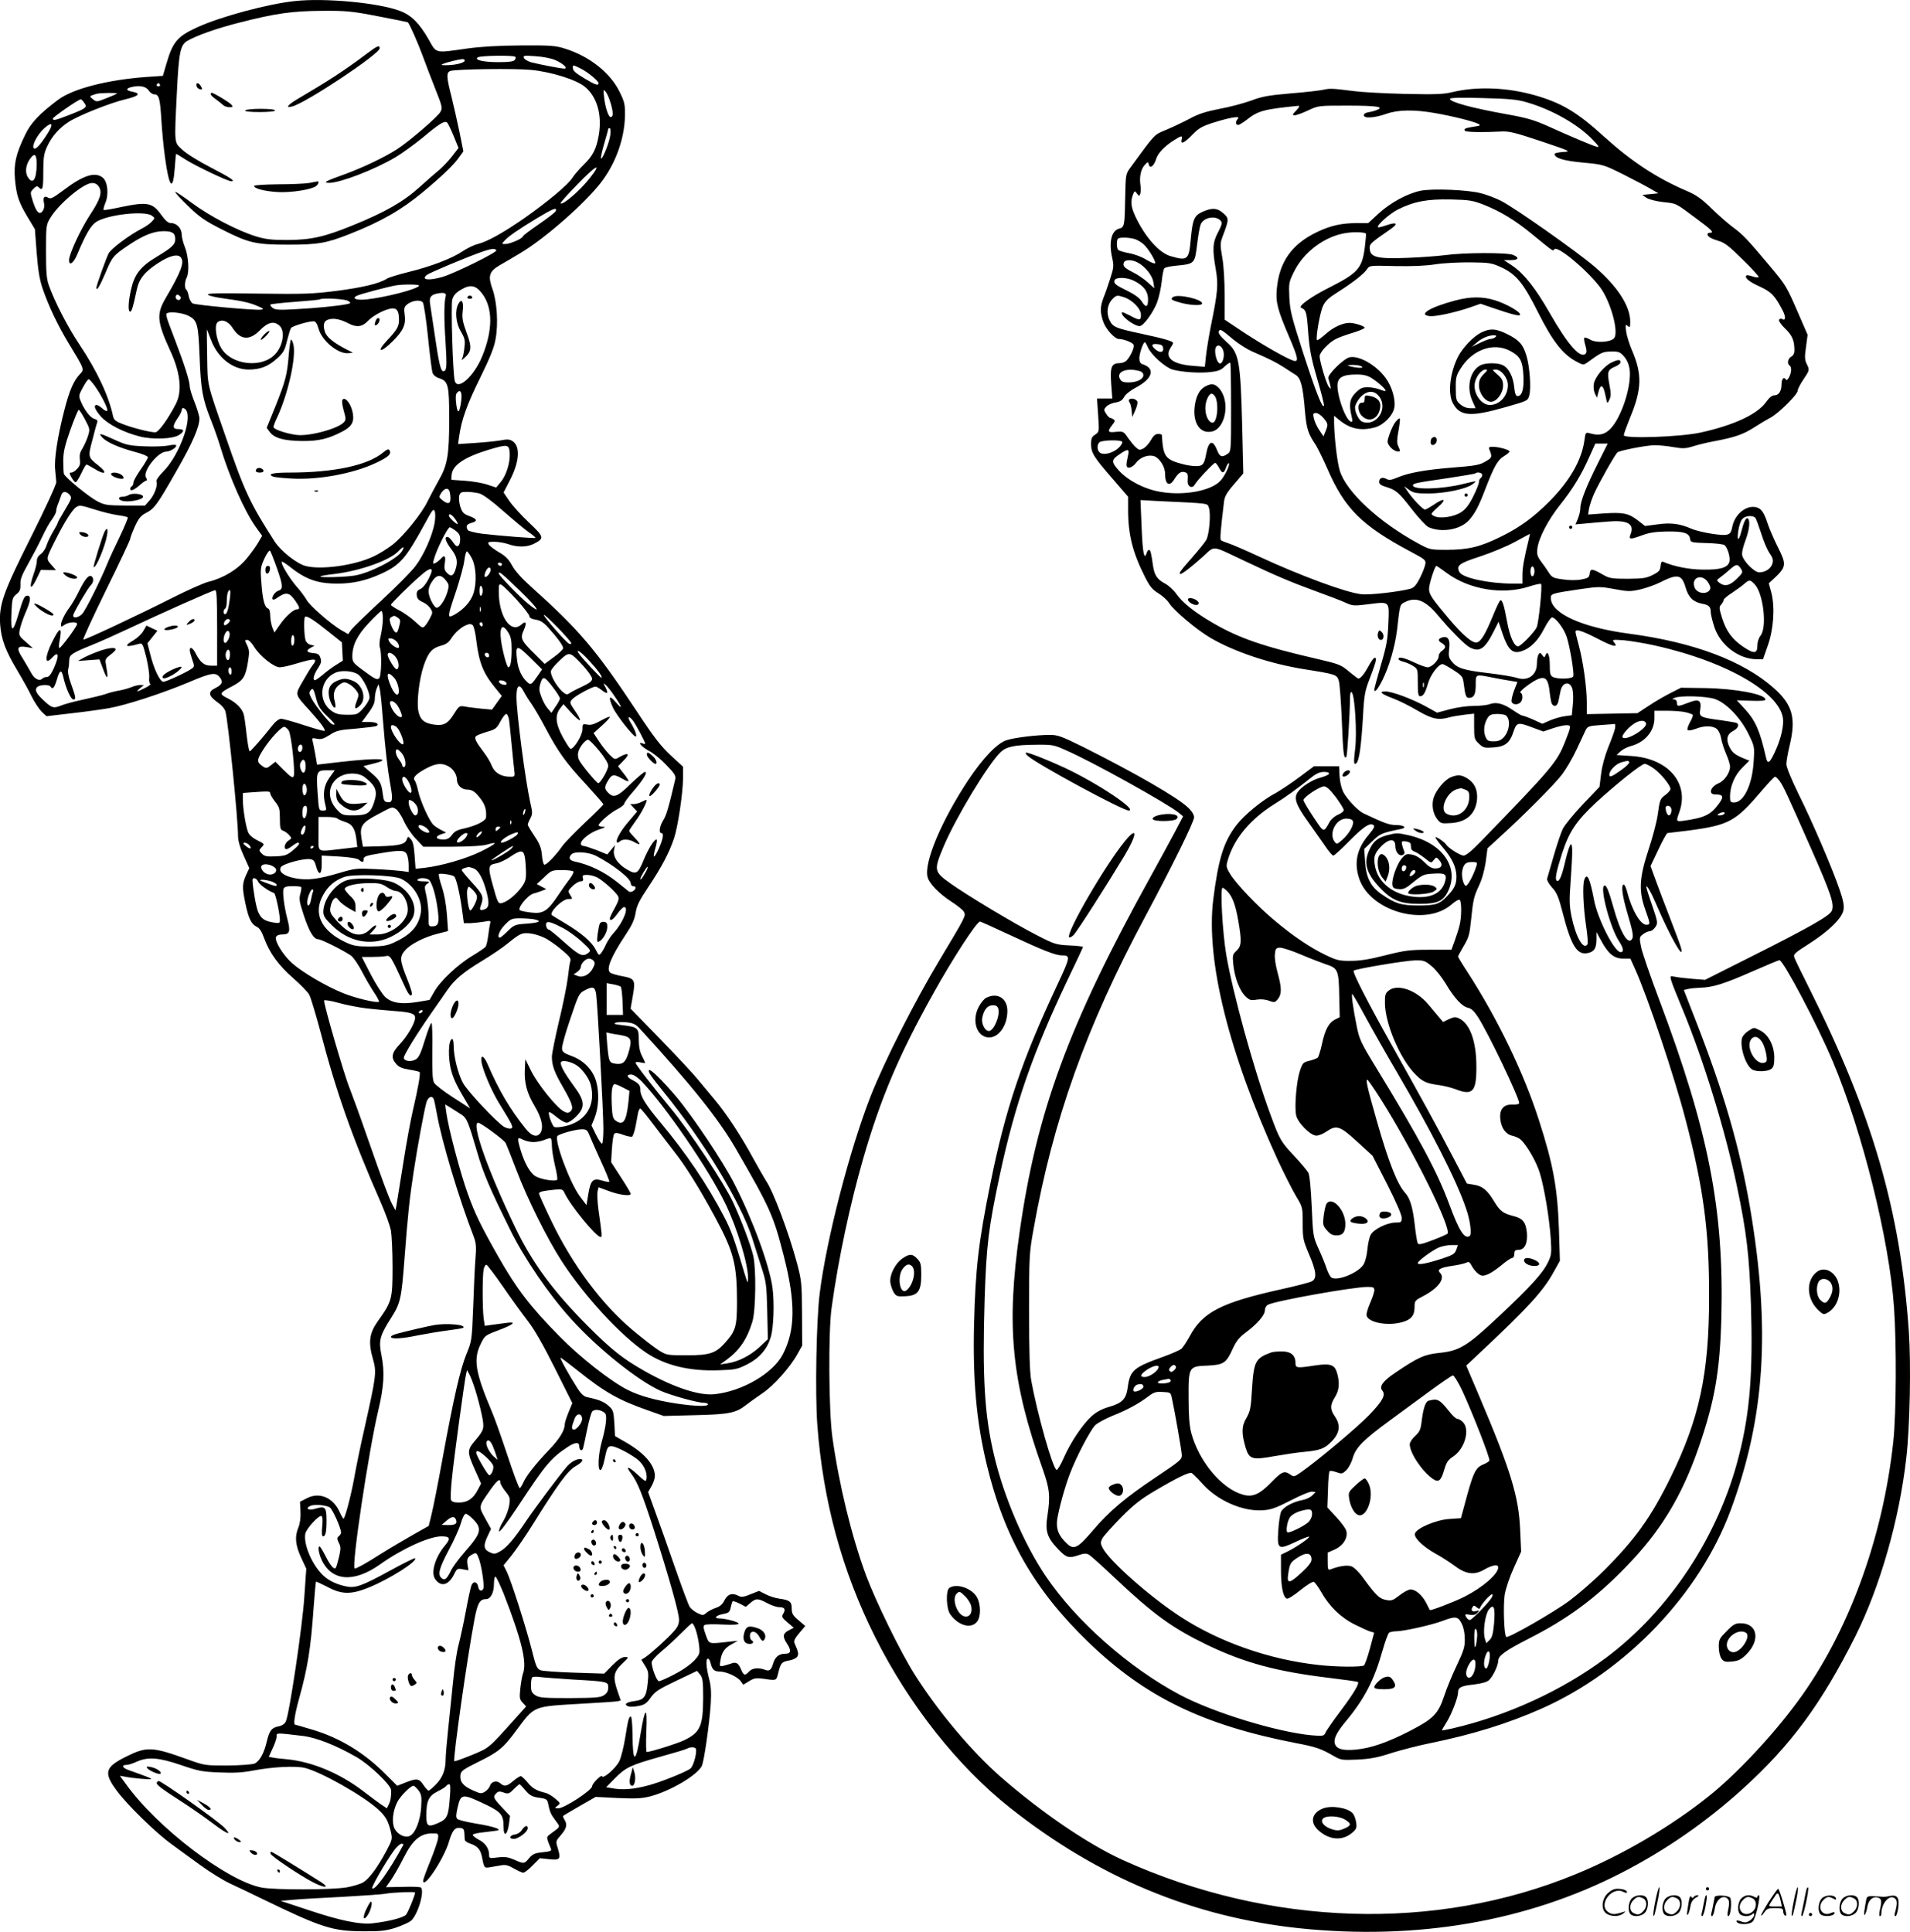 <svg version="1.0" xmlns="http://www.w3.org/2000/svg"
  viewBox="0 0 1186.711 1200.37"
 preserveAspectRatio="xMidYMid meet">
<g transform="translate(-0.107,1200.632) scale(0.1,-0.1)"
fill="#000000" stroke="none">
<path d="M1835 12000 c-170 -18 -464 -97 -610 -164 -122 -56 -151 -91 -190
-226 l-22 -75 -104 -7 c-241 -18 -452 -72 -546 -141 -115 -86 -172 -145 -207
-221 -56 -116 -70 -177 -62 -273 9 -101 23 -143 80 -238 l44 -73 11 -147 c9
-112 18 -166 37 -222 38 -110 93 -226 161 -339 101 -166 99 -162 70 -193 -39
-41 -65 -102 -96 -223 -42 -162 -64 -307 -57 -370 3 -29 6 -64 7 -78 0 -14
-69 -165 -155 -336 -176 -350 -202 -425 -194 -548 7 -92 33 -163 105 -283 32
-54 73 -127 90 -163 18 -36 46 -78 62 -95 l31 -29 153 18 c83 9 189 24 235 32
108 19 331 92 493 160 139 59 167 64 192 36 26 -29 20 -49 -20 -69 -51 -24
-49 -48 6 -88 28 -19 48 -42 53 -60 17 -65 78 -666 78 -774 0 -28 12 -71 35
-121 l35 -78 -20 -43 c-24 -54 -25 -78 -4 -177 19 -92 37 -129 70 -144 17 -8
31 -29 46 -71 34 -92 88 -167 179 -247 46 -40 92 -87 101 -104 10 -17 40 -119
69 -226 100 -383 198 -660 378 -1070 28 -64 55 -140 61 -169 5 -30 10 -133 10
-230 0 -198 -4 -212 -92 -335 -52 -74 -60 -129 -30 -233 24 -84 21 -103 -52
-430 -25 -109 -54 -250 -65 -314 -20 -110 -57 -249 -66 -249 -3 0 -15 21 -26
46 -41 86 -124 120 -199 82 l-45 -23 3 -60 c2 -38 -3 -74 -12 -97 -25 -58 -20
-113 16 -190 l32 -69 -12 -173 c-11 -179 -93 -729 -115 -776 -8 -16 -24 -27
-47 -31 -42 -9 -55 -26 -71 -92 -17 -75 -46 -126 -77 -139 -15 -6 -90 -11
-167 -12 -138 0 -142 0 -245 37 -224 81 -257 83 -390 16 -127 -64 -136 -98
-53 -210 63 -86 244 -263 339 -331 43 -32 126 -92 184 -134 58 -42 139 -92
180 -111 41 -19 134 -63 205 -98 363 -176 432 -198 620 -199 108 -1 142 3 201
21 39 13 82 32 97 43 42 34 88 183 63 208 -4 4 -55 6 -112 4 l-105 -2 33 47
c18 27 53 88 78 138 54 107 102 148 172 149 42 1 43 0 41 -28 -1 -16 -23 -80
-48 -142 -25 -61 -45 -117 -45 -123 0 -59 128 133 160 240 22 74 38 92 72 87
18 -2 23 -10 24 -33 1 -16 2 -35 3 -42 0 -6 16 -16 35 -23 43 -14 62 -36 71
-80 14 -72 14 -72 51 -66 19 3 50 9 69 12 27 5 45 0 79 -20 25 -14 51 -26 58
-26 8 0 34 20 58 45 l45 45 57 -6 c69 -8 75 0 55 67 -14 45 -14 45 20 84 35
41 40 64 21 95 -7 10 -10 21 -8 23 3 3 49 30 104 62 l98 56 137 -7 c111 -5
148 -3 201 10 123 32 289 129 321 188 14 25 48 264 56 388 4 71 2 111 -11 158
-18 72 -21 122 -6 122 5 0 13 -12 16 -28 10 -40 23 -52 58 -52 41 -1 109 -32
129 -60 l16 -22 36 22 c30 19 45 21 83 16 91 -13 86 -15 99 38 15 60 22 67 69
75 20 3 42 14 48 23 10 17 9 25 -18 88 -4 10 7 32 31 59 l37 44 -42 36 c-36
30 -42 42 -42 73 0 43 -13 52 -78 61 -23 3 -61 15 -84 27 l-41 21 -53 -21
c-41 -17 -57 -19 -72 -11 -41 22 -69 13 -89 -25 -13 -27 -29 -40 -56 -49 -21
-7 -47 -21 -58 -31 -18 -16 -22 -16 -54 -1 -19 9 -41 27 -49 39 -8 13 -48 120
-89 238 -41 118 -96 274 -122 345 l-47 130 21 37 c12 20 21 49 21 63 0 68 -65
143 -182 210 l-66 38 -4 80 c-5 75 -7 82 -36 108 -29 26 -61 39 -134 54 -19 4
-38 21 -61 58 -49 76 -110 187 -103 187 4 0 52 -37 109 -82 166 -133 252 -181
428 -243 l104 -37 195 5 c212 5 254 13 320 66 19 15 63 46 98 70 70 47 173
162 217 243 l30 53 -1 200 c-1 189 -3 206 -32 315 -49 184 -147 446 -192 510
-9 14 -45 77 -80 140 -73 136 -169 281 -240 365 -27 33 -74 89 -104 125 -29
36 -135 149 -235 252 l-182 187 14 80 c17 99 13 107 -68 122 -33 6 -66 16 -73
22 -26 21 4 96 94 232 41 61 57 95 64 138 7 46 23 78 80 163 81 121 130 214
159 302 24 71 55 279 56 375 l0 69 -77 71 c-62 58 -105 113 -216 282 -251 378
-353 498 -654 768 -55 49 -97 96 -115 129 -21 39 -41 60 -82 83 -29 17 -58 39
-63 48 -8 15 -3 17 35 17 25 0 64 -7 87 -15 56 -20 117 -19 159 3 65 33 63 42
-31 131 -47 44 -102 105 -122 134 l-36 53 39 76 c60 115 66 211 17 243 -18 12
-33 13 -74 5 -28 -5 -99 -12 -158 -16 l-107 -7 7 49 c15 104 48 196 130 362
61 124 88 191 96 241 18 96 9 231 -19 311 -29 80 -21 109 41 146 24 13 82 48
131 77 154 91 405 312 504 442 90 118 144 270 147 410 1 73 -2 87 -33 150 -58
119 -186 220 -336 268 -63 20 -89 22 -275 21 -140 -1 -246 -7 -335 -19 -205
-29 -190 -33 -240 55 -58 102 -108 152 -180 179 -134 50 -463 81 -650 61z
m516 -95 c100 -19 183 -36 184 -37 12 -14 60 -122 90 -203 20 -55 57 -151 82
-214 41 -103 44 -116 31 -139 -16 -31 -192 -182 -270 -233 -80 -51 -210 -113
-324 -155 -123 -44 -139 -53 -98 -54 68 0 278 80 412 159 39 23 115 78 169
122 105 88 138 108 153 93 5 -5 23 -42 40 -83 l30 -74 -40 -52 c-22 -28 -57
-65 -77 -82 -21 -17 -78 -67 -127 -111 -98 -89 -214 -155 -411 -235 -176 -72
-259 -91 -405 -92 -103 0 -138 4 -200 23 -115 36 -284 124 -395 206 -55 41
-102 72 -105 70 -3 -3 33 -43 80 -88 71 -69 105 -92 207 -144 169 -86 212 -96
413 -96 188 0 239 9 383 66 196 77 324 151 456 261 120 100 195 172 226 218
l25 35 -24 120 c-14 66 -36 165 -50 221 -31 120 -32 148 -8 158 32 12 396 17
502 7 126 -12 282 -61 335 -105 76 -62 108 -175 86 -302 -15 -86 -37 -128 -96
-185 -25 -25 -56 -60 -67 -78 -26 -43 -161 -155 -303 -254 -132 -91 -224 -142
-285 -158 -25 -6 -68 -27 -96 -46 -63 -43 -195 -94 -339 -129 -60 -15 -120
-33 -131 -41 -48 -30 -150 -54 -310 -75 -151 -19 -203 -21 -493 -17 -257 4
-320 2 -307 -8 10 -7 56 -17 104 -23 110 -15 157 -26 207 -48 35 -15 37 -18
17 -21 -35 -5 -404 28 -424 39 -9 5 -20 25 -24 44 -3 19 -10 38 -15 41 -12 7
-11 51 2 75 17 33 12 130 -10 187 -12 29 -21 66 -21 82 0 37 -31 70 -65 70
-19 0 -34 13 -62 51 -55 77 -86 83 -253 48 -55 -12 -103 -20 -105 -17 -3 3 2
22 11 44 22 53 14 131 -16 156 -48 39 -121 16 -245 -78 -66 -49 -79 -56 -95
-46 -24 15 -34 1 -25 -36 3 -17 0 -35 -9 -47 -20 -27 -39 -8 -61 61 -17 55
-17 56 4 77 16 17 23 19 33 9 24 -24 28 -10 28 96 0 91 4 114 24 158 30 64 74
114 134 153 62 40 258 118 351 140 84 20 100 36 47 47 -41 7 -46 19 -13 28 52
14 94 7 111 -19 9 -14 25 -25 36 -25 29 0 36 -28 44 -165 4 -66 14 -167 22
-225 26 -192 50 -218 61 -67 3 48 7 87 9 87 2 0 30 -17 61 -37 62 -39 259
-133 281 -133 29 0 -5 22 -128 86 -72 37 -150 85 -175 109 -53 48 -51 31 -35
355 12 248 21 295 63 321 54 33 184 79 326 115 223 57 327 72 513 73 150 1
184 -2 349 -34z m852 -252 c4 -3 2 -12 -4 -20 -8 -9 -38 -13 -100 -13 -95 0
-155 14 -129 30 17 11 223 14 233 3z m248 -20 c50 -22 82 -53 56 -53 -20 0
-154 26 -205 39 -22 6 -43 19 -46 28 -6 14 2 15 72 10 46 -3 98 -13 123 -24z
m-563 -5 c-5 -14 -63 -27 -118 -27 -28 0 -31 2 -15 9 25 10 94 27 118 29 11 0
17 -4 15 -11z m722 -48 c44 -22 110 -77 110 -91 0 -17 -22 -9 -84 28 -63 38
-76 50 -76 71 0 16 4 15 50 -8z m-2615 -100 c3 -5 -1 -10 -10 -10 -9 0 -13 5
-10 10 3 6 8 10 10 10 2 0 7 -4 10 -10z m2801 -118 c16 -55 16 -83 -1 -83 -14
-1 -35 65 -41 126 -5 47 -5 49 11 30 9 -11 23 -44 31 -73z m-3068 63 c-3 -3
-33 -16 -66 -29 -60 -24 -62 -24 -84 -6 -19 15 -20 19 -8 23 8 3 22 8 30 10
20 7 135 8 128 2z m-204 -57 c21 -29 14 -34 -90 -75 -93 -36 -104 -38 -104
-23 0 9 156 117 172 119 4 1 14 -9 22 -21z m-224 -186 c-48 -76 -77 -108 -89
-97 -15 15 23 87 66 125 47 42 58 29 23 -28z m3493 -14 c-5 -45 -49 -155 -58
-146 -3 3 6 44 20 92 14 47 25 88 25 91 0 3 4 5 9 5 5 0 7 -19 4 -42z m-3564
-188 c-2 -90 -24 -122 -54 -76 -21 32 -14 82 17 121 26 34 38 19 37 -45z
m3441 -75 c-61 -79 -172 -176 -186 -162 -3 3 44 56 105 118 114 118 155 140
81 44z m-3055 -58 c23 -36 10 -78 -56 -178 -58 -89 -129 -242 -129 -279 0 -39
28 -19 51 36 52 124 84 179 117 201 70 46 302 72 347 39 19 -14 19 -15 0 -36
-11 -12 -40 -33 -65 -45 -75 -39 -189 -124 -204 -153 -16 -32 -76 -199 -76
-213 0 -26 21 9 55 88 43 104 49 111 145 176 91 61 155 87 218 87 54 0 72 -12
72 -50 0 -33 -20 -52 -118 -111 -98 -59 -135 -107 -156 -198 -18 -79 -21 -141
-6 -141 9 0 18 28 40 133 14 70 49 114 134 169 72 47 124 59 142 33 22 -29 -1
-90 -95 -250 -59 -100 -55 -147 27 -326 64 -137 76 -252 37 -330 -48 -94 -109
-179 -129 -179 -32 0 -136 26 -199 50 -46 17 -58 27 -63 48 -26 126 -100 284
-209 447 -72 107 -155 268 -191 370 -14 40 -17 83 -17 211 0 156 1 164 26 205
51 87 206 217 259 218 18 1 33 -7 43 -22z m2839 -152 c-3 -8 -51 -45 -105 -82
-54 -37 -99 -71 -99 -75 0 -13 -80 -48 -109 -48 -24 0 -24 0 -5 21 24 27 85
69 204 141 98 59 124 69 114 43z m-369 -244 c7 -12 -259 -143 -334 -165 -86
-25 -136 -19 -98 12 14 12 230 103 327 138 71 26 96 29 105 15z m-480 -220
c-13 -22 -203 -71 -325 -85 -62 -7 -96 5 -63 22 18 10 188 55 243 65 49 8 151
7 145 -2z m391 -48 c68 -89 68 -229 0 -393 -52 -126 -156 -216 -170 -147 -12
56 -24 470 -15 502 7 25 22 42 52 60 60 36 93 30 133 -22z m-225 -14 c-11 -40
-12 -140 -2 -282 10 -162 8 -187 -14 -187 -16 0 -28 53 -55 240 -12 80 -24
161 -27 180 -6 40 6 55 47 63 38 7 55 2 51 -14z m-1651 -23 c-13 -13 -35 7
-25 24 5 8 11 8 21 -1 10 -8 12 -15 4 -23z m1045 -10 c18 -13 17 -14 -11 -20
-53 -11 -197 -25 -319 -31 -98 -6 -124 -4 -140 8 -11 9 -17 18 -14 21 3 3 73
11 155 17 82 6 151 13 153 15 11 11 159 3 176 -10z m463 -9 c6 -7 21 -103 32
-213 11 -109 24 -210 28 -223 5 -15 20 -28 42 -35 56 -18 62 -42 62 -249 0
-228 -10 -290 -66 -387 -23 -41 -54 -100 -69 -130 -36 -75 -145 -210 -214
-266 -32 -25 -87 -60 -123 -76 -119 -56 -327 -84 -422 -58 -56 16 -153 93
-191 152 -153 239 -185 306 -306 657 -117 337 -110 306 -113 494 -2 92 -2 167
-2 167 1 0 11 -28 24 -61 41 -113 134 -188 234 -189 73 0 123 19 176 67 42 37
50 52 64 111 10 37 20 73 25 80 7 12 107 42 140 42 13 0 22 -13 31 -45 21 -77
124 -161 187 -153 l27 3 -30 15 c-87 44 -132 79 -144 114 -15 47 -6 72 29 79
32 7 71 -2 119 -27 48 -25 84 -21 118 15 34 37 117 79 155 79 28 0 39 -19 39
-73 0 -39 -14 -63 -74 -126 -70 -76 -41 -80 35 -5 66 66 83 104 74 166 -5 35
-3 47 12 60 31 27 85 35 101 15z m-1456 -83 c55 -28 61 -51 69 -249 8 -211 18
-265 69 -395 21 -52 48 -129 60 -170 55 -184 150 -400 221 -499 l39 -54 -23
-39 c-12 -22 -45 -68 -73 -102 -57 -69 -145 -122 -239 -145 -27 -7 -125 -50
-216 -96 -232 -117 -550 -266 -560 -263 -5 2 59 140 141 308 83 168 150 311
150 318 0 7 13 41 29 77 24 52 37 67 69 84 52 27 69 49 190 262 99 172 142
272 142 325 0 14 -13 59 -30 101 -16 41 -30 85 -30 98 0 32 -33 136 -90 285
-65 170 -64 167 -43 173 26 7 94 -3 125 -19z m274 -75 c48 -76 105 -81 171
-14 50 51 89 59 123 25 33 -33 19 -122 -28 -173 -82 -91 -274 -70 -337 37 -32
55 -44 145 -21 161 27 20 65 6 92 -36z m-858 -358 c42 -58 88 -149 79 -157 -4
-4 -17 2 -30 14 -13 12 -29 22 -35 22 -23 0 -11 -31 28 -74 45 -48 138 -96
240 -122 80 -20 206 -16 244 10 34 22 33 36 -4 36 -38 0 -39 18 -5 68 14 20
25 42 25 49 0 26 29 12 35 -17 18 -80 -63 -277 -148 -362 -28 -28 -47 -55 -44
-63 10 -23 -13 -85 -43 -118 l-28 -32 -124 0 c-113 1 -127 3 -173 27 -53 28
-200 148 -207 170 -2 7 -4 45 -4 83 1 56 10 94 45 193 24 67 47 122 51 122 4
0 22 -27 39 -60 32 -60 32 -61 17 -108 -9 -26 -25 -60 -35 -76 -13 -19 -17
-39 -14 -65 4 -27 0 -41 -17 -58 -11 -13 -27 -23 -36 -23 -13 0 -13 -4 1 -30
9 -16 20 -30 26 -30 5 0 21 25 35 55 14 30 29 55 32 55 4 0 25 -12 47 -25 70
-44 89 -29 26 20 -63 49 -64 53 -36 157 13 51 26 100 30 109 4 12 -1 18 -18
23 -25 6 -63 56 -86 113 -12 29 -10 36 15 82 15 28 31 51 36 51 4 0 21 -18 36
-39z m2279 -92 c-10 -80 -23 -91 -31 -25 -5 39 -4 62 4 71 21 25 33 5 27 -46z
m301 -327 c4 -58 -21 -140 -56 -181 l-28 -34 -55 18 c-29 10 -92 21 -139 24
l-85 6 2 29 c4 61 78 111 228 157 120 36 129 35 133 -19z m-374 -238 c3 -9 6
-29 6 -45 0 -34 -17 -38 -51 -10 -22 18 -22 19 -6 45 20 29 42 34 51 10z
m-2361 -22 c16 -17 14 -23 -28 -93 -25 -41 -45 -77 -45 -81 0 -4 -13 -29 -29
-55 -16 -27 -34 -65 -41 -86 -6 -21 -23 -45 -36 -54 -15 -10 -24 -25 -24 -42
0 -15 -9 -53 -21 -85 -29 -84 -19 -103 17 -31 l29 60 47 -1 47 0 -29 33 c-33
37 -33 37 21 145 56 113 109 198 133 213 21 14 31 12 113 -14 50 -16 116 -32
147 -36 31 -4 58 -10 61 -14 2 -4 -21 -59 -51 -122 -31 -63 -64 -135 -74 -160
-41 -102 -138 -297 -159 -318 -26 -26 -63 -29 -54 -3 12 32 94 170 108 182 17
14 20 46 5 55 -18 11 -40 -15 -77 -89 -19 -39 -45 -84 -58 -101 -30 -40 -55
-90 -55 -110 0 -15 2 -15 22 -1 26 18 78 21 78 5 0 -14 -99 -149 -110 -149 -4
0 -4 19 1 43 18 92 2 91 -45 -4 -48 -95 -48 -151 -1 -99 41 45 46 15 11 -65
-17 -38 -31 -55 -43 -55 -11 0 -24 -5 -30 -11 -18 -18 -50 0 -70 39 -11 20
-34 60 -52 89 -40 62 -34 78 23 69 l41 -7 -44 39 c-42 36 -44 40 -37 77 4 22
21 71 37 108 31 70 34 102 10 102 -18 0 -25 -14 -56 -117 -34 -117 -49 -115
-43 8 4 90 6 98 31 118 21 17 26 29 25 61 -2 32 9 59 49 130 28 50 67 124 86
165 19 41 46 90 61 109 14 19 26 42 26 52 0 9 6 32 14 50 7 19 16 42 19 52 8
22 30 22 50 -1z m2547 8 c22 -6 79 -48 150 -111 63 -55 134 -115 158 -131 24
-16 42 -32 40 -34 -5 -4 -224 13 -332 26 -44 6 -83 16 -88 22 -15 24 -8 37 22
45 41 11 36 25 -14 43 -35 13 -43 22 -55 58 -7 23 -10 54 -7 67 6 22 12 25 49
25 23 0 58 -5 77 -10z m-279 -186 c-15 -79 -67 -197 -118 -264 -24 -33 -119
-129 -211 -214 -92 -85 -176 -167 -188 -182 l-20 -28 -45 26 c-64 38 -196 153
-213 187 -9 16 -37 55 -65 86 -47 56 -98 142 -89 151 3 2 22 -10 44 -27 104
-83 175 -109 302 -109 95 0 177 18 271 61 118 54 153 94 272 312 46 86 54 96
61 76 5 -12 4 -46 -1 -75z m129 26 c12 -16 18 -30 14 -30 -11 0 -54 42 -54 52
0 17 20 7 40 -22z m1 -71 c22 -16 29 -28 29 -54 0 -41 -18 -55 -36 -29 -22 32
-34 44 -44 44 -20 0 -9 -31 25 -76 37 -48 43 -79 24 -133 -13 -36 -28 -39 -53
-12 -14 15 -16 29 -11 60 7 43 -3 53 -25 25 -8 -8 -22 -20 -32 -25 -17 -9 -18
-7 -12 18 14 58 86 203 100 203 3 0 19 -9 35 -21z m-333 -128 c-29 -48 -200
-136 -294 -151 -61 -10 -221 -14 -212 -5 3 3 43 10 89 15 162 20 346 86 398
144 28 30 39 28 19 -3z m-775 -109 c37 -106 38 -127 6 -137 -21 -7 -44 -43
-34 -53 3 -3 14 -1 23 6 60 43 80 40 120 -18 26 -38 28 -50 8 -50 -22 0 -73
-46 -108 -98 l-32 -46 -12 29 c-7 17 -13 49 -14 73 0 28 -5 45 -15 48 -20 8
-33 56 -40 161 -7 85 -5 96 19 149 15 32 30 53 35 48 4 -5 24 -55 44 -112z
m1209 66 c32 -60 32 -184 0 -244 -22 -44 -65 -85 -113 -110 -39 -20 -39 -13
16 150 24 74 48 159 51 190 4 31 11 56 15 56 5 0 19 -19 31 -42z m188 -38 c0
-5 -4 -10 -9 -10 -6 0 -13 5 -16 10 -3 6 1 10 9 10 9 0 16 -4 16 -10z m-70
-33 c0 -19 -27 -53 -36 -45 -9 10 12 58 26 58 5 0 10 -6 10 -13z m-371 -24
c-18 -48 -49 -92 -69 -98 -12 -4 -20 -15 -20 -28 0 -29 9 -40 42 -54 15 -7 34
-23 43 -37 15 -23 15 -27 -1 -58 -9 -18 -23 -41 -32 -50 -14 -17 -18 -15 -62
26 -26 24 -70 56 -99 70 -28 15 -51 30 -51 34 0 8 119 126 188 185 52 46 76
49 61 10z m555 -110 c112 -109 136 -149 48 -78 -50 40 -182 176 -182 188 0 17
20 0 134 -110z m-461 65 c19 -25 19 -31 8 -70 -16 -52 -47 -98 -67 -98 -8 0
-24 21 -35 46 -23 51 -20 81 13 126 25 35 53 34 81 -4z m441 -121 c42 -47 76
-91 76 -99 0 -10 14 -18 39 -22 28 -4 49 -17 77 -48 57 -63 94 -113 94 -129 0
-8 -26 -33 -58 -56 l-57 -42 -61 61 c-85 83 -92 98 -69 148 21 46 14 62 -14
36 -66 -60 -141 49 -141 205 0 46 2 49 19 40 10 -6 53 -48 95 -94z m-214 58
c0 -13 -4 -27 -10 -30 -6 -4 -10 8 -10 30 0 22 4 34 10 30 6 -3 10 -17 10 -30z
m-1650 -230 l0 -235 -38 0 c-42 0 -67 20 -96 78 -17 33 -36 43 -36 18 0 -7 7
-33 15 -57 15 -41 15 -45 -2 -57 -30 -22 -159 -82 -177 -82 -21 0 -60 81 -82
173 l-17 66 31 39 31 39 -34 16 -34 16 -20 -34 c-10 -18 -38 -44 -60 -57 -65
-37 -50 -47 35 -22 20 5 23 -2 44 -85 12 -50 20 -107 18 -126 -2 -19 1 -36 7
-38 5 -2 -9 -14 -32 -25 -52 -27 -62 -28 -32 -2 l24 19 -23 1 c-12 0 -38 -6
-56 -14 -18 -7 -53 -17 -77 -21 -24 -4 -60 -13 -81 -21 -20 -7 -82 -22 -137
-34 -56 -12 -117 -28 -136 -36 -50 -20 -60 -18 -105 23 -52 47 -65 70 -49 89
13 16 75 19 84 4 13 -21 24 -8 40 45 17 60 29 64 40 12 15 -66 46 -137 62
-137 18 0 15 14 -17 104 -14 38 -19 69 -15 85 4 15 6 38 6 54 0 34 16 45 140
95 52 21 150 65 218 97 210 99 535 244 549 244 9 1 12 -52 12 -234z m79 181
c-9 -68 -18 -96 -30 -96 -12 0 -12 27 1 35 6 3 10 24 10 45 0 42 8 70 19 70 4
0 4 -24 0 -54z m1558 -78 c-3 -7 -5 -2 -5 12 0 14 2 19 5 13 2 -7 2 -19 0 -25z
m-607 -45 c0 -27 -6 -73 -13 -104 -8 -30 -10 -64 -6 -75 13 -34 10 -180 -4
-192 -14 -12 -25 -7 -116 61 -45 34 -51 43 -51 75 0 70 31 132 104 209 38 40
72 73 77 73 5 0 9 -21 9 -47z m1170 -153 c0 -7 -6 -8 -14 -3 -22 12 -156 166
-156 178 1 13 170 -161 170 -175z m-1510 73 l85 -68 3 -57 3 -57 -43 -27 c-24
-15 -61 -42 -82 -61 -22 -18 -43 -33 -48 -33 -16 0 -7 36 18 73 20 31 24 43
16 65 -7 22 -16 28 -45 30 -42 4 -47 16 -14 34 l22 12 -25 6 c-14 3 -27 16
-31 30 -9 32 -11 135 -3 143 10 10 53 -17 144 -90z m434 84 c16 -11 16 -18 6
-56 -9 -35 -14 -40 -25 -31 -8 6 -19 28 -26 47 -9 29 -9 37 2 44 19 12 22 11
43 -4z m-1044 -16 c0 -11 -29 -35 -35 -29 -10 9 7 38 21 38 8 0 14 -4 14 -9z
m1570 -27 c0 -8 -4 -12 -10 -9 -5 3 -10 10 -10 16 0 5 5 9 10 9 6 0 10 -7 10
-16z m-62 -2 c6 -5 17 -46 22 -93 17 -139 43 -205 115 -293 l44 -54 -31 -43
-30 -42 -67 6 c-36 4 -82 9 -101 13 -34 6 -37 4 -68 -45 -38 -62 -65 -76 -126
-67 -61 9 -86 32 -96 86 -11 57 6 196 32 275 28 85 52 113 105 128 35 9 51 20
69 48 22 35 62 70 94 82 21 8 23 8 38 -1z m221 -46 c16 -25 21 -50 21 -102 0
-73 -7 -114 -20 -114 -10 0 -37 101 -46 167 -11 86 9 108 45 49z m-1735 -33
c-5 -14 -15 -28 -21 -31 -16 -5 -17 32 -2 60 16 30 36 7 23 -29z m406 -12 c0
-17 -4 -33 -10 -36 -6 -4 -10 8 -10 29 0 20 5 36 10 36 6 0 10 -13 10 -29z
m632 -8 c17 -15 25 -43 12 -43 -14 0 -45 22 -54 40 -9 16 -8 20 6 20 10 0 26
-7 36 -17z m-881 -37 c34 -56 122 -126 158 -126 14 0 58 9 96 21 130 38 144
37 106 -12 -10 -13 -37 -57 -60 -98 -48 -85 -51 -75 47 -183 66 -73 97 -116
90 -123 -3 -3 -60 13 -127 35 -67 22 -132 40 -144 40 -13 -1 -34 -16 -52 -39
-56 -72 -134 -161 -142 -163 -5 -1 -13 46 -20 105 -6 58 -14 115 -18 126 -11
36 -47 72 -97 97 -58 29 -57 33 29 78 66 35 80 57 95 152 9 55 9 70 -5 100
-16 32 -16 34 1 34 9 0 29 -20 43 -44z m1767 -170 c-45 -65 -49 -68 -70 -49
-35 31 -57 79 -64 136 -12 98 -3 100 81 17 l74 -73 -21 -31z m-1918 125 c0
-17 -4 -32 -9 -35 -12 -8 -23 23 -16 45 10 29 25 22 25 -10z m2230 -38 c57
-62 85 -101 78 -108 -4 -4 -127 128 -142 153 -19 32 17 6 64 -45z m-1200 20
c21 -27 24 -73 5 -75 -11 -1 -55 70 -55 90 0 21 28 13 50 -15z m580 11 c0 -9
-5 -14 -12 -12 -18 6 -21 28 -4 28 9 0 16 -7 16 -16z m584 -64 c31 -34 56 -70
56 -81 0 -15 -17 -28 -62 -49 -35 -16 -71 -35 -80 -42 -14 -10 -21 -8 -44 12
-39 37 -77 106 -69 129 3 10 28 40 55 65 59 55 61 55 144 -34z m-2184 -36 c0
-14 -4 -23 -10 -19 -5 3 -10 15 -10 26 0 10 5 19 10 19 6 0 10 -12 10 -26z
m784 -17 c34 -23 80 -120 72 -152 -4 -14 -22 -43 -41 -63 -32 -35 -37 -37 -97
-37 -50 0 -70 5 -97 24 -86 61 -73 194 23 237 37 17 107 12 140 -9z m225 -21
c28 -30 41 -106 19 -106 -9 0 -25 21 -37 49 -34 79 -26 104 18 57z m991 -65
c22 -29 40 -58 40 -65 0 -6 -12 -29 -27 -50 l-26 -39 -22 26 c-13 14 -31 46
-40 72 -15 39 -16 52 -6 86 15 48 25 44 81 -30z m-292 31 c3 -9 -3 -13 -19
-10 -12 1 -24 9 -27 16 -3 9 3 13 19 10 12 -1 24 -9 27 -16z m673 -84 c48 -70
50 -86 4 -33 -39 46 -46 32 -16 -35 20 -45 126 -180 141 -180 12 0 -4 43 -31
87 -25 40 -8 44 19 6 19 -28 72 -128 72 -137 0 -3 -7 -3 -16 1 -37 14 -5 -23
39 -46 26 -13 75 -53 108 -88 53 -55 60 -67 55 -91 -42 -179 -55 -222 -74
-252 -23 -36 -29 -80 -12 -80 17 0 11 -35 -15 -95 -31 -69 -42 -67 -21 4 8 28
11 51 6 51 -15 0 -52 -60 -80 -128 -35 -86 -46 -92 -104 -58 -58 34 -88 80
-80 121 l6 30 -24 -29 -24 -29 -66 27 c-37 14 -74 26 -82 26 -9 0 -16 6 -16
14 0 25 58 70 112 88 40 13 46 17 26 17 -16 1 -28 5 -28 9 0 15 75 80 118 101
23 12 42 27 42 34 0 7 25 41 55 75 62 72 93 122 73 122 -6 0 -46 -34 -89 -75
-81 -80 -105 -89 -139 -55 -25 25 -25 37 0 78 23 38 36 39 85 11 20 -12 38
-19 41 -17 2 3 -11 25 -31 49 l-34 44 36 37 c41 42 28 51 -26 21 -30 -18 -30
-18 -61 12 -17 17 -47 54 -66 83 l-35 53 50 45 c28 25 51 50 51 55 0 5 -25 -5
-55 -22 -42 -23 -63 -30 -85 -25 -29 5 -30 4 -30 -30 0 -36 -55 -126 -75 -120
-5 1 -26 34 -47 72 -45 82 -50 136 -17 178 l21 27 48 -53 c26 -29 51 -50 54
-47 4 3 -10 30 -30 58 -35 51 -35 53 -17 73 19 21 124 78 144 78 6 0 22 -9 36
-20 37 -29 46 -25 27 13 -16 30 -16 31 1 17 9 -8 35 -40 56 -72z m-1442 -129
c16 -199 29 -314 47 -417 18 -95 14 -115 -18 -110 -19 2 -24 11 -29 54 -8 65
-19 84 -75 131 l-45 39 56 14 c137 33 38 39 -197 12 l-147 -17 -11 65 c-7 36
-14 74 -17 84 -5 17 -1 18 27 12 27 -5 42 0 80 24 42 27 59 31 163 39 65 6
122 13 127 16 21 13 -2 25 -46 25 l-45 0 23 31 c47 62 58 85 58 116 0 17 5 44
11 60 l12 28 7 -26 c4 -14 13 -95 19 -180z m877 159 c9 -18 31 -53 49 -78 17
-25 55 -90 84 -145 79 -150 129 -219 251 -350 60 -66 110 -123 110 -126 0 -4
-51 -55 -113 -113 -62 -59 -127 -125 -143 -148 -42 -60 -102 -121 -112 -114
-5 3 -12 30 -14 60 -4 43 -13 68 -46 117 -23 34 -42 66 -42 71 0 5 7 23 16 39
14 27 14 37 0 97 -31 138 -86 561 -86 659 0 73 18 85 46 31z m-1286 -58 c9
-32 26 -58 61 -91 51 -48 60 -63 34 -53 -19 8 -106 117 -129 162 -14 27 -15
36 -5 49 15 17 18 13 39 -67z m493 -18 c17 -18 40 -72 34 -79 -15 -14 -57 29
-71 75 -9 27 13 30 37 4z m701 -99 c3 -21 10 -90 16 -153 6 -63 13 -134 16
-157 5 -43 5 -43 -26 -43 -55 0 -95 24 -113 67 -8 22 -31 60 -50 85 -48 63
-61 88 -49 100 5 5 36 17 68 27 54 15 61 21 84 64 14 26 30 47 37 47 6 0 14
-17 17 -37z m-689 -56 c20 -31 39 -87 31 -94 -13 -14 -76 74 -76 107 0 19 29
10 45 -13z m-680 -10 c16 -25 41 -256 31 -284 -6 -13 -17 -6 -61 37 l-53 53
-28 -22 c-24 -19 -30 -20 -48 -8 -41 27 -41 40 -1 103 42 67 113 144 132 144
7 0 19 -10 28 -23z m1929 -126 c34 -41 56 -78 56 -93 0 -24 -48 -108 -62 -108
-10 0 -108 118 -120 146 -6 12 -8 33 -4 47 7 31 44 77 61 77 7 0 38 -31 69
-69z m-1844 20 c0 -23 -16 -36 -25 -21 -9 14 1 40 15 40 5 0 10 -9 10 -19z
m619 -37 c22 -27 29 -84 11 -84 -5 0 -10 5 -10 11 0 6 -9 22 -20 36 -21 27
-27 63 -11 63 5 0 19 -12 30 -26z m-599 -79 c0 -43 -17 -54 -30 -20 -7 18 -7
33 1 46 14 27 29 14 29 -26z m890 -2 c29 -17 50 -51 50 -81 0 -34 29 -62 64
-62 22 0 40 -8 58 -27 49 -54 63 -87 59 -145 -1 -22 -60 -52 -134 -69 -44 -9
-63 -19 -78 -41 -16 -21 -28 -28 -54 -28 -46 0 -54 18 -14 32 l32 11 -29 15
c-16 8 -38 22 -48 31 -26 22 -83 148 -97 213 -6 29 -16 59 -22 66 -14 17 12
42 77 76 57 30 96 33 136 9z m-742 -69 c-35 -49 -43 -102 -25 -171 8 -31 7
-33 -16 -33 -25 0 -25 2 -32 104 -10 138 -7 146 56 146 l50 0 -33 -46z m218 4
c71 -55 83 -87 59 -158 -22 -67 -43 -80 -129 -80 -65 0 -70 2 -101 35 -71 75
-54 178 35 214 45 18 105 13 136 -11z m268 -20 c21 -33 31 -78 17 -78 -14 0
-51 59 -51 83 0 24 17 21 34 -5z m-628 -74 c-4 -14 -11 -22 -16 -19 -11 7 -13
58 -3 69 12 11 25 -24 19 -50z m-226 -8 c0 -7 14 -30 30 -51 27 -34 30 -45 30
-106 0 -57 3 -69 19 -74 10 -3 27 -15 37 -26 19 -21 19 -22 -3 -36 -24 -16
-32 -53 -12 -53 6 0 22 9 36 20 14 11 30 20 34 20 18 0 8 -16 -32 -49 -35 -29
-48 -33 -106 -36 -54 -2 -68 0 -85 17 -19 19 -19 21 -2 39 20 22 21 20 -32 47
-25 13 -46 32 -52 49 -14 36 -32 145 -32 200 l0 42 53 4 c112 8 117 7 117 -7z
m912 -81 c11 -25 5 -55 -11 -55 -14 0 -41 54 -41 80 0 18 3 19 20 10 12 -6 26
-22 32 -35z m-684 -32 c-4 -48 -28 -57 -28 -10 0 18 3 37 7 40 16 16 24 4 21
-30z m553 16 c11 -6 33 -39 49 -74 15 -34 49 -85 75 -111 l46 -49 177 0 c113
1 193 5 221 14 73 21 57 5 -41 -44 -95 -46 -245 -89 -349 -101 l-56 -6 -6 82
c-4 58 -10 87 -23 101 -18 20 -18 20 -26 -1 -11 -30 -44 -38 -164 -42 l-108
-3 -9 52 c-12 76 2 97 101 149 94 50 87 48 113 33z m802 -19 c-3 -12 -8 -19
-11 -16 -5 6 5 36 12 36 2 0 2 -9 -1 -20z m-1167 -39 c5 -5 26 -14 47 -21 46
-14 63 -40 72 -106 l6 -51 -101 -12 c-156 -17 -140 -28 -140 94 l0 105 53 0
c29 0 57 -4 63 -9z m1081 -33 c-3 -8 -6 -5 -6 6 -1 11 2 17 5 13 3 -3 4 -12 1
-19z m-1281 -43 c-4 -14 -11 -25 -16 -25 -13 0 -13 16 1 42 14 26 23 16 15
-17z m755 16 c13 -11 20 -23 16 -27 -10 -10 -59 16 -65 34 -6 18 23 14 49 -7z
m459 5 c0 -2 -7 -9 -15 -16 -12 -10 -15 -10 -15 4 0 9 7 16 15 16 8 0 15 -2
15 -4z m-125 -46 c-10 -11 -20 -18 -23 -15 -7 6 18 35 31 35 5 0 2 -9 -8 -20z
m230 1 c-8 -13 -79 -51 -96 -51 -21 0 14 32 56 51 41 18 52 18 40 0z m-315
-11 c-14 -27 -60 -51 -60 -32 0 14 40 52 56 52 12 0 12 -4 4 -20z m-1350 -55
c20 -24 5 -28 -21 -6 -19 16 -20 20 -8 21 9 0 22 -7 29 -15z m400 -9 c0 -3 -4
-8 -10 -11 -5 -3 -10 -1 -10 4 0 6 5 11 10 11 6 0 10 -2 10 -4z m1230 -11
c-14 -17 -113 -75 -126 -75 -8 0 126 90 135 90 2 0 -2 -7 -9 -15z m-650 -41
c6 -14 10 -43 10 -66 l0 -40 -42 6 c-24 3 -98 9 -164 12 -116 6 -126 5 -225
-24 -130 -39 -198 -47 -274 -33 -69 13 -106 41 -89 69 12 20 134 54 178 50 25
-3 31 -9 40 -42 17 -62 36 -58 36 8 l0 56 108 -6 c68 -4 113 -12 123 -20 20
-18 29 -18 29 1 0 20 11 24 107 40 126 21 152 19 163 -11z m731 -9 c4 -17 7
-57 8 -91 1 -53 -3 -67 -28 -101 -33 -45 -84 -87 -118 -97 -27 -8 -29 -3 -63
120 -28 103 -25 117 22 125 21 3 61 22 90 42 62 42 81 43 89 2z m442 4 c108
-56 217 -141 217 -171 0 -10 7 -18 15 -18 8 0 15 -4 15 -9 0 -17 -30 -34 -42
-24 -7 6 -39 31 -71 57 -81 65 -171 109 -269 130 -30 7 -36 24 -16 44 20 20
104 14 151 -9z m-1993 -75 c21 -21 -9 -49 -44 -40 -32 8 -54 45 -35 57 17 11
59 2 79 -17z m1234 -4 c30 -11 59 -64 81 -149 18 -70 14 -97 -16 -106 -27 -9
-31 -3 -19 29 18 48 11 65 -55 137 -36 39 -65 74 -65 79 0 7 16 14 42 19 4 0
18 -3 32 -9z m1072 -17 c-23 -42 -36 -59 -36 -48 0 12 38 75 45 75 3 0 -1 -12
-9 -27z m-452 -2 c3 -5 -8 -26 -24 -47 -17 -22 -50 -69 -74 -105 -63 -94 -91
-112 -164 -103 -31 3 -63 10 -70 14 -20 10 46 93 83 104 17 4 41 13 55 18 l25
10 -29 15 -30 16 47 43 c44 43 48 44 111 44 36 0 67 -4 70 -9z m-741 -31 c13
-11 34 -102 48 -200 l12 -90 41 0 c23 1 60 5 84 9 41 8 43 7 38 -13 -3 -11 -8
-46 -12 -76 -4 -30 -11 -60 -16 -67 -5 -6 -41 -31 -81 -55 -92 -55 -201 -158
-238 -224 l-29 -51 -77 -13 c-97 -15 -155 -7 -197 30 -18 16 -58 78 -90 139
l-57 111 59 0 c33 0 72 2 88 5 31 6 30 8 124 -197 21 -47 40 -62 40 -33 0 8
-13 48 -29 88 -46 114 -48 138 -15 176 33 40 121 85 206 106 l63 16 -7 102
c-5 65 -17 129 -32 174 -13 39 -21 74 -18 78 8 7 84 -4 95 -15z m-330 -14 c81
-39 137 -137 122 -215 -15 -83 -64 -135 -170 -183 -40 -18 -68 -22 -145 -23
-82 0 -103 4 -151 26 -154 72 -205 181 -139 296 31 55 70 88 129 110 54 20
304 12 354 -11z m1219 8 c36 -19 115 -90 129 -116 8 -15 3 -31 -20 -73 -17
-30 -31 -59 -31 -65 0 -22 21 -8 48 30 15 21 33 39 40 40 33 1 -4 -93 -62
-158 -19 -20 -40 -53 -49 -72 -8 -19 -22 -44 -30 -54 -14 -19 -16 -18 -36 22
-24 46 -89 102 -190 162 -36 22 -72 43 -80 49 -22 15 63 101 101 101 28 0 28
0 12 25 -15 24 -15 26 14 55 17 16 39 30 50 30 15 0 19 5 15 20 -5 17 0 20 26
20 18 0 46 -7 63 -16z m-2107 -26 c8 -19 64 -58 99 -71 9 -3 35 -124 36 -166
0 -22 -3 -23 -40 -17 -55 9 -76 23 -95 66 -13 29 -33 147 -35 198 0 20 25 13
35 -10z m1064 9 c19 -24 40 -95 51 -178 12 -89 6 -109 -35 -109 -21 0 -22 4
-21 63 0 34 -6 90 -13 124 -14 60 -14 64 5 78 18 13 16 14 -24 15 -26 0 -41 4
-37 10 9 15 61 12 74 -3z m-980 -8 c17 -6 31 -16 31 -21 0 -11 -10 -9 -75 16
-34 13 -36 15 -14 16 14 0 40 -5 58 -11z m183 -34 c3 -3 1 -22 -5 -43 -9 -32
-5 -52 22 -134 34 -103 62 -148 90 -148 18 0 156 -69 202 -101 15 -10 45 -54
68 -98 22 -43 57 -102 76 -131 20 -29 33 -55 31 -58 -11 -10 -147 22 -225 54
-106 43 -252 129 -317 187 -55 50 -108 136 -98 161 4 10 18 16 40 16 45 0 51
18 31 94 -20 76 -32 169 -24 190 5 12 20 16 55 16 27 0 51 -2 54 -5z m1089
-48 c7 -13 4 -30 -12 -63 -15 -29 -25 -40 -30 -32 -11 22 -21 107 -14 129 7
20 7 20 27 2 11 -10 24 -26 29 -36z m-1016 16 c-4 -10 -9 -33 -12 -50 -6 -35
-23 -46 -23 -14 0 28 21 81 32 81 6 0 7 -8 3 -17z m1374 -169 c52 -11 35 -21
-45 -27 -73 -5 -79 -8 -118 -46 -23 -23 -45 -41 -49 -41 -21 0 -2 47 32 81 35
36 43 39 94 39 30 0 69 -3 86 -6z m183 -56 c32 -17 84 -55 115 -84 56 -52 57
-54 39 -69 -34 -26 -55 -17 -147 65 -49 44 -93 80 -98 80 -12 0 -23 29 -15 41
7 13 36 4 106 -33z m-122 -57 c25 -11 74 -45 108 -74 50 -41 62 -56 57 -72 -4
-11 -11 -58 -16 -105 -6 -47 -30 -168 -55 -270 -24 -102 -44 -201 -44 -220 0
-54 15 -96 69 -189 59 -103 68 -132 46 -151 -13 -11 -20 -11 -42 1 -44 23
-161 169 -201 249 l-37 75 -3 -60 c-5 -85 13 -152 60 -230 43 -73 57 -129 39
-164 -19 -35 -55 -27 -94 22 -98 122 -166 238 -236 400 -24 56 -46 64 -38 13
9 -53 62 -178 108 -253 87 -141 92 -152 75 -159 -9 -3 -28 2 -44 11 -49 32
-227 221 -255 273 -30 56 -57 162 -57 230 0 23 -4 42 -9 42 -25 0 -28 -122 -5
-201 14 -50 36 -95 94 -192 l22 -38 -105 68 c-58 37 -112 79 -119 92 -10 18
-12 69 -11 198 2 95 -1 173 -5 173 -5 0 -23 -47 -41 -105 -24 -80 -37 -109
-56 -121 -28 -18 -75 -12 -75 10 0 17 79 146 170 276 40 58 86 123 101 145 45
65 97 109 214 180 61 37 130 84 154 104 83 67 93 72 141 68 25 -2 65 -14 90
-26z m309 -145 c10 -11 9 -21 -4 -45 -20 -41 -62 -62 -95 -49 l-25 10 23 15
c12 9 22 22 22 31 0 21 30 52 50 52 10 0 23 -6 29 -14z m169 -161 c4 -3 9 -45
11 -91 l3 -84 -51 0 -51 0 0 99 0 98 40 -7 c23 -4 44 -11 48 -15z m-153 -47
c9 -68 45 -734 45 -835 0 -51 -4 -93 -9 -93 -5 0 -22 25 -37 56 l-28 57 19 46
c26 66 30 158 10 228 -21 73 -78 131 -156 159 -44 16 -54 24 -56 44 -2 14 21
97 51 184 50 149 55 160 87 177 54 29 67 25 74 -23z m-1429 -87 c49 -6 130
-13 179 -17 99 -7 125 -16 125 -42 0 -32 -49 -116 -95 -164 -51 -54 -57 -84
-22 -123 16 -19 37 -28 81 -35 32 -5 61 -12 64 -15 7 -7 -8 -94 -42 -240 -14
-60 -42 -211 -61 -335 -20 -124 -38 -238 -41 -255 l-6 -29 -20 37 c-23 46 -57
137 -160 432 -44 127 -91 255 -103 285 -32 75 -167 539 -160 550 3 4 43 -2 89
-15 46 -13 123 -28 172 -34z m349 -21 c-3 -5 -11 -10 -16 -10 -6 0 -7 5 -4 10
3 6 11 10 16 10 6 0 7 -4 4 -10z m1350 -104 c322 -351 491 -563 597 -746 215
-372 234 -414 299 -668 74 -288 72 -461 -6 -611 -61 -118 -252 -230 -425 -248
-95 -10 -255 43 -432 143 -136 77 -205 131 -354 280 -217 218 -347 395 -452
614 -169 351 -275 650 -230 650 16 0 160 -106 171 -126 4 -8 35 -84 67 -169
67 -177 191 -426 281 -565 142 -219 368 -464 525 -569 118 -79 269 -116 453
-109 100 3 114 6 177 38 74 38 122 94 144 168 18 60 23 211 11 305 -19 141
-122 422 -237 647 -71 140 -261 423 -364 545 -86 101 -158 171 -166 162 -9 -8
12 -39 89 -134 250 -307 480 -688 551 -908 14 -44 40 -125 57 -180 31 -94 33
-111 37 -275 l4 -175 -51 -48 c-57 -53 -132 -92 -201 -102 l-45 -7 40 29 c82
60 128 129 161 238 21 71 24 327 5 409 -16 67 -75 223 -125 331 -56 120 -270
442 -387 584 -115 139 -219 273 -219 284 0 5 14 6 30 2 17 -4 30 -5 30 -3 0 2
-9 21 -20 43 -14 27 -20 59 -20 102 0 73 -6 78 -108 90 -42 5 -51 8 -37 14 11
5 43 6 70 3 40 -4 56 -12 80 -38z m-120 -41 c69 -12 76 -26 50 -113 -18 -58
-35 -72 -82 -65 -37 6 -39 11 -49 116 l-6 78 23 -5 c13 -3 42 -8 64 -11z
m-278 -184 c36 -19 82 -80 94 -123 34 -127 -29 -230 -157 -259 -29 -7 -59 -9
-68 -6 -14 6 -42 84 -33 93 2 3 23 -11 47 -31 23 -19 51 -35 62 -35 11 0 38
17 59 39 57 57 55 95 -12 186 -69 94 -95 145 -79 155 13 8 54 0 87 -19z m410
-103 c151 -158 419 -549 522 -763 73 -151 142 -379 140 -465 -1 -31 -3 -27
-21 30 -65 218 -84 272 -127 354 -102 197 -239 400 -396 587 -91 109 -125 163
-125 201 0 31 -9 42 -47 62 -38 19 -43 36 -10 36 14 0 39 -17 64 -42z m-116
-39 l41 -21 -6 -66 c-13 -125 -33 -154 -81 -118 -16 12 -20 29 -23 95 -4 87 2
131 19 131 5 0 28 -9 50 -21z m-1177 -68 c4 -5 13 -47 21 -93 29 -167 136
-525 230 -768 14 -37 16 -62 10 -135 -4 -49 -10 -184 -14 -300 -8 -206 -9
-212 -41 -290 -39 -95 -80 -273 -149 -650 -28 -154 -59 -311 -69 -350 l-17
-70 -106 -60 c-58 -33 -146 -85 -195 -116 -89 -57 -147 -89 -159 -89 -23 0 87
735 147 985 35 147 40 236 19 342 -18 88 -11 118 58 227 61 95 66 121 86 381
19 254 31 368 56 530 25 164 67 390 80 433 10 31 32 42 43 23z m178 -103 c29
-20 40 -46 93 -228 38 -133 79 -228 206 -485 86 -176 241 -403 379 -555 162
-180 416 -384 556 -446 63 -28 229 -74 267 -74 15 0 27 -4 27 -10 0 -14 -79
-12 -195 5 -130 20 -232 48 -304 85 -103 51 -300 206 -423 332 -183 186 -266
294 -382 498 -108 191 -144 264 -189 390 -45 124 -121 410 -133 504 l-7 50 39
-24 c21 -13 51 -32 66 -42z m1192 -63 c42 -55 99 -130 128 -167 68 -86 156
-227 251 -403 117 -217 137 -294 137 -528 0 -152 -8 -180 -72 -252 -59 -67
-96 -80 -239 -80 -123 0 -127 1 -175 31 -27 17 -101 74 -164 127 -190 160
-371 402 -502 674 -43 89 -78 167 -78 173 0 11 22 16 96 24 48 4 52 3 63 -21
35 -76 196 -273 224 -273 10 0 9 7 -14 172 -6 48 -9 98 -5 112 l6 25 65 -24
c64 -24 135 -33 135 -17 0 5 -27 51 -61 103 l-61 94 5 83 c3 46 9 88 15 94 7
7 25 5 55 -7 25 -9 50 -14 56 -11 5 4 15 32 21 64 6 31 13 70 16 85 3 15 10
27 14 25 5 -2 43 -48 84 -103z m-403 -57 c7 -18 39 -91 71 -161 33 -71 57
-131 55 -134 -3 -2 -24 1 -46 8 -56 17 -71 1 -85 -87 l-11 -66 -42 56 c-62 84
-161 351 -138 374 12 13 110 40 146 41 32 1 38 -3 50 -31z m-346 -48 c20 0 51
6 70 14 18 8 36 12 39 8 3 -3 6 -24 6 -46 0 -23 9 -77 19 -121 11 -44 17 -84
14 -89 -9 -13 -99 1 -134 21 -34 20 -68 80 -93 162 -23 79 -22 85 14 66 16 -8
45 -15 65 -15z m-189 -898 c50 -73 119 -168 153 -212 42 -54 97 -150 170 -296
l108 -216 -23 -56 c-13 -32 -24 -65 -24 -75 0 -39 -33 -92 -98 -160 -85 -89
-144 -164 -161 -206 -8 -17 -17 -31 -21 -31 -5 0 -39 91 -76 203 -37 111 -80
234 -97 272 -103 244 -116 325 -70 419 26 54 28 55 110 86 98 37 118 56 49 46
-25 -3 -66 -9 -90 -12 l-43 -6 -7 47 c-8 61 -8 263 0 304 4 18 12 30 18 28 6
-2 52 -63 102 -135z m-172 -642 c13 -42 31 -110 40 -153 18 -87 16 -94 -41
-162 -50 -58 -50 -72 -4 -175 l41 -92 -20 -38 c-28 -55 -64 -80 -117 -80 -31
0 -45 5 -50 17 -3 9 -1 68 6 132 13 131 79 614 88 650 l6 24 13 -24 c8 -13 25
-58 38 -99z m804 -143 c17 -13 10 -78 -19 -182 -22 -81 -26 -179 -6 -173 6 3
17 30 23 61 16 78 20 87 44 87 25 0 101 -38 157 -78 42 -32 67 -82 61 -124 -3
-21 -7 -19 -56 26 -58 54 -78 56 -38 4 39 -52 69 -128 142 -355 97 -306 154
-509 154 -551 0 -27 -9 -47 -33 -73 -38 -44 -142 -137 -176 -160 l-25 -16 23
-37 c21 -33 23 -45 17 -104 -9 -90 -22 -108 -85 -116 -51 -7 -66 -21 -35 -33
9 -3 37 -2 62 3 38 7 51 16 76 52 27 38 49 52 160 105 l128 61 19 -23 c16 -20
19 -40 19 -145 -1 -175 -18 -214 -116 -262 -43 -21 -212 -74 -235 -74 -4 0 -5
57 -2 128 7 161 -8 155 -36 -15 -30 -189 -49 -189 -50 0 -1 59 -5 107 -10 107
-13 0 -17 -17 -36 -135 -9 -55 -25 -119 -36 -142 -20 -42 -101 -113 -107 -94
-4 13 -62 -45 -62 -62 -1 -25 -173 -137 -210 -137 -24 1 -25 1 -5 16 20 15 19
16 -15 45 -19 16 -46 32 -60 35 -55 13 -83 29 -112 66 -17 21 -36 38 -42 38
-6 -1 -27 -14 -46 -30 -39 -34 -56 -37 -81 -14 -22 19 -56 11 -64 -17 -4 -11
-17 -27 -30 -35 -23 -15 -28 -14 -79 9 -59 27 -79 53 -74 95 3 23 17 34 104
77 133 65 162 89 243 199 116 155 99 148 406 166 110 6 210 13 222 15 l21 5
-19 55 c-31 90 -27 121 26 172 44 42 45 43 19 43 -19 0 -42 -15 -78 -51 l-51
-52 -185 6 c-102 3 -196 10 -210 15 -23 9 -29 23 -54 123 -34 137 -131 440
-157 491 l-19 38 50 62 c28 35 88 122 132 193 156 250 216 332 264 360 45 26
57 45 28 45 -24 0 -57 -19 -82 -48 -44 -51 -198 -257 -252 -337 -74 -111 -123
-168 -163 -189 -30 -17 -37 -17 -63 -5 -38 18 -41 41 -14 99 l22 46 -37 67
c-41 75 -42 69 32 175 44 62 63 76 63 46 0 -8 14 -33 31 -54 29 -36 31 -43 24
-87 -4 -26 -20 -70 -36 -97 -17 -26 -28 -55 -27 -65 3 -9 50 54 120 159 167
254 202 296 303 363 47 32 75 35 75 8 0 -26 17 -36 24 -14 3 10 14 62 25 116
11 54 25 105 32 113 13 16 53 12 77 -9z m-140 -33 c4 -26 -40 -80 -56 -70 -11
7 -10 15 10 69 13 33 41 33 46 1z m-553 -178 c7 -17 16 -42 20 -56 l8 -25 -23
20 c-29 26 -53 73 -46 92 8 20 26 7 41 -31z m-45 -62 c21 -19 42 -44 45 -54 6
-20 -10 -60 -24 -60 -10 0 -81 122 -81 139 0 20 19 12 60 -25z m-970 -314 c16
-9 70 -129 70 -156 0 -7 -6 -17 -14 -23 -12 -10 -12 -16 0 -41 13 -25 13 -37
1 -90 -8 -33 -17 -64 -21 -67 -10 -10 -32 15 -61 72 -15 30 -32 58 -36 61 -15
9 -9 -39 10 -81 62 -134 199 -145 361 -31 137 98 308 176 384 176 54 0 59 -13
22 -57 -60 -71 -89 -167 -62 -207 34 -52 83 -42 117 25 19 39 22 41 56 34 l35
-6 -6 33 c-6 37 -1 50 32 67 21 11 24 9 36 -21 18 -43 38 -172 30 -193 -9 -21
-28 -14 -32 12 -5 32 -31 37 -42 8 -5 -13 -21 -86 -35 -162 -14 -76 -35 -170
-45 -209 -11 -39 -26 -143 -34 -230 -9 -87 -23 -222 -31 -299 -8 -77 -15 -158
-15 -180 0 -65 -18 -113 -59 -155 -21 -22 -42 -40 -47 -40 -5 0 -19 16 -32 35
-26 41 -42 43 -112 15 l-51 -20 -72 72 c-133 134 -286 227 -456 277 -57 17
-105 31 -107 31 -11 0 -1 67 25 160 54 194 73 312 91 570 6 85 13 156 14 158
2 2 34 -13 71 -32 89 -48 148 -49 260 -3 129 53 302 163 285 181 -3 3 -71 -31
-150 -74 -184 -101 -222 -114 -284 -100 -67 15 -118 43 -154 85 -61 69 -105
182 -94 241 6 32 86 119 101 110 7 -5 8 -29 4 -66 -4 -39 -2 -60 5 -60 16 0
22 27 22 101 0 80 -9 89 -68 71 -43 -14 -69 1 -31 18 26 10 91 5 119 -10z
m889 -72 c60 -61 53 -87 -53 -208 -36 -41 -75 -94 -85 -117 -24 -49 -37 -59
-56 -43 -26 22 -16 60 44 174 33 61 67 137 76 169 9 32 22 57 30 57 7 0 27
-15 44 -32z m-105 -4 c10 -25 -2 -34 -47 -34 l-42 1 28 24 c32 29 52 32 61 9z
m297 -461 c111 -286 146 -428 119 -497 -5 -14 -12 -55 -16 -91 -6 -59 -5 -68
15 -89 l21 -23 -71 -79 c-164 -183 -156 -177 -267 -223 -57 -23 -106 -41 -108
-38 -10 10 80 645 125 881 19 101 33 126 72 126 28 0 49 40 49 92 0 27 4 48 9
48 5 0 28 -48 52 -107z m1637 -58 c26 -14 59 -25 74 -25 34 0 42 -13 26 -40
-12 -19 -9 -25 26 -55 l39 -33 -31 -16 c-37 -19 -40 -39 -12 -81 30 -46 26
-65 -13 -65 -37 0 -60 -20 -72 -60 -12 -41 -24 -50 -51 -39 -40 15 -80 11 -99
-11 -25 -28 -34 -25 -50 14 -16 38 -30 47 -60 36 -11 -4 -32 -10 -47 -14 -26
-6 -27 -5 -21 31 7 51 26 79 71 103 l37 21 -65 -7 c-119 -13 -112 -15 -134 44
-15 41 -16 56 -7 61 7 5 57 6 112 3 65 -3 99 -1 99 6 0 10 -82 32 -120 32 -36
0 -21 19 22 27 37 7 43 12 49 41 4 18 9 35 12 38 3 3 22 -3 44 -14 l38 -20 28
24 c35 30 47 30 105 -1z m-451 -148 c18 -38 35 -137 29 -162 -9 -36 -73 -91
-158 -134 -44 -23 -85 -41 -93 -41 -13 0 -45 83 -45 117 0 10 26 39 58 66 32
26 87 77 122 112 36 36 67 65 71 65 3 0 11 -10 16 -23z m-752 -327 c214 -12
215 -13 215 -50 0 -21 -8 -35 -26 -47 -23 -15 -54 -17 -213 -18 -162 0 -190 2
-214 18 -22 14 -27 25 -27 61 0 23 3 46 8 50 4 4 25 5 47 2 22 -3 117 -10 210
-16z m-1683 -350 c84 -10 206 -58 333 -131 81 -46 214 -173 216 -205 2 -36 -3
-69 -15 -91 l-11 -23 -30 20 c-17 11 -68 49 -115 85 -146 112 -319 185 -477
200 -37 3 -78 8 -90 11 l-22 4 24 53 c14 28 25 62 25 74 0 23 -8 23 162 3z
m2442 -79 c10 -16 -12 -103 -31 -122 -10 -11 -80 -42 -154 -70 -140 -54 -247
-71 -335 -54 l-37 6 54 55 c68 69 99 83 284 135 83 23 157 45 165 50 20 11 47
11 54 0z m-3199 -102 c108 -37 132 -42 240 -46 87 -4 143 -1 205 11 124 24
268 31 326 17 102 -26 359 -171 454 -257 47 -43 62 -69 79 -137 11 -47 11 -50
-29 -125 -55 -102 -104 -168 -142 -192 -17 -10 -63 -24 -102 -31 -90 -16 -450
-17 -531 -1 -214 42 -648 373 -840 641 l-39 53 30 -5 c47 -10 164 -20 164 -15
0 5 -17 12 -138 55 -41 14 -49 33 -13 33 11 0 38 9 62 20 70 31 137 26 274
-21z m1671 -203 c-8 -115 -17 -133 -72 -157 -62 -28 -74 -21 -74 43 0 94 14
125 70 153 27 13 51 29 55 35 3 5 11 10 17 10 8 0 9 -26 4 -84z m470 45 c28
-32 42 -39 84 -45 44 -6 51 -10 56 -34 12 -57 17 -68 46 -107 32 -44 35 -35
-32 -85 -26 -19 -26 -18 4 -91 6 -13 -3 -17 -51 -22 -49 -5 -62 -11 -84 -36
-30 -37 -33 -37 -93 -10 -38 16 -58 19 -101 14 -53 -7 -55 -6 -55 16 0 39 -23
73 -64 94 -21 11 -38 25 -38 30 1 6 34 13 74 17 40 5 77 9 83 11 22 8 -36 26
-135 42 -58 10 -110 22 -117 29 -10 9 -9 24 1 70 21 89 28 89 172 21 100 -48
114 -66 114 -141 0 -64 23 -53 33 16 l7 53 -50 53 c-54 58 -57 65 -35 88 12
12 21 13 46 4 28 -10 34 -8 62 21 18 17 34 31 36 31 2 0 19 -17 37 -39z m-666
2 c19 -25 22 -37 18 -104 -5 -83 -35 -162 -70 -180 -28 -15 -75 7 -95 44 -19
38 -12 109 16 165 19 38 83 102 101 102 5 0 18 -12 30 -27z m-93 -340 c-86
-160 -177 -287 -193 -270 -7 7 83 163 135 235 17 23 38 42 47 42 8 0 13 -3 11
-7z m73 -296 c0 -17 -44 -124 -56 -138 -17 -19 -109 -42 -204 -53 -81 -10
-206 16 -403 82 l-172 57 80 7 c44 4 181 12 305 18 124 7 245 15 270 20 46 8
180 13 180 7z M2279 11672 c-138 -104 -237 -168 -431 -282 -62 -37 -75 -57
-31 -45 84 21 543 326 543 361 0 22 -13 17 -81 -34z M1222 11473 c2 -10 11
-19 21 -21 16 -3 17 -1 7 17 -13 25 -33 28 -28 4z M1310 11421 c0 -5 15 -20
33 -32 17 -13 38 -29 45 -36 7 -7 25 -13 39 -13 21 0 23 2 13 15 -12 15 -112
75 -124 75 -3 0 -6 -4 -6 -9z M1525 11320 c-4 -6 28 -10 89 -10 57 0 96 4 96
10 0 6 -36 10 -89 10 -50 0 -93 -4 -96 -10z M1920 10869 c-25 -4 -111 -8 -192
-8 -82 -1 -148 -5 -148 -10 0 -16 63 -33 145 -38 83 -5 214 15 241 38 15 12
19 30 7 28 -5 -1 -28 -5 -53 -10z M2905 10160 c-3 -5 3 -10 15 -10 12 0 18 5
15 10 -3 6 -10 10 -15 10 -5 0 -12 -4 -15 -10z M2849 10118 c-23 -42 -16 -118
15 -171 24 -40 28 -56 23 -95 -2 -26 -8 -56 -12 -67 -8 -19 -8 -20 12 -2 44
39 47 66 13 156 -25 69 -29 91 -24 135 7 59 -7 81 -27 44z M2336 10014 c-11
-27 -7 -37 9 -24 16 14 20 40 6 40 -5 0 -12 -7 -15 -16z M1808 9895 c-3 -6 -9
-48 -13 -95 -10 -124 -20 -160 -81 -314 l-56 -138 19 -26 c29 -38 85 -54 198
-56 107 -1 166 13 257 61 59 32 73 63 58 126 -13 50 -44 87 -60 71 -6 -6 -4
-30 6 -67 14 -48 15 -59 3 -73 -34 -41 -219 -91 -297 -80 -66 9 -142 35 -142
49 0 7 11 36 25 64 67 146 117 371 99 448 -5 22 -13 35 -16 30z M2382 9195
c-95 -80 -306 -125 -582 -125 -103 0 -141 -9 -102 -25 9 -4 60 -9 112 -12 168
-10 384 30 525 96 81 38 100 56 86 80 -6 9 -16 5 -39 -14z M1597 9094 c-14
-14 -6 -24 19 -24 16 0 24 5 22 13 -5 14 -31 21 -41 11z M1958 8953 c7 -3 16
-2 19 1 4 3 -2 6 -13 5 -11 0 -14 -3 -6 -6z M1640 9925 c-13 -14 -21 -27 -18
-30 2 -3 17 9 33 25 16 17 24 30 19 30 -6 0 -21 -11 -34 -25z M636 9289 c26
-30 103 -64 201 -90 46 -12 83 -27 83 -34 0 -6 -20 -40 -45 -76 -25 -35 -45
-72 -45 -81 0 -9 -4 -20 -10 -23 -5 -3 -10 -10 -10 -16 0 -17 22 -9 57 21 18
17 38 30 43 30 6 0 5 8 -2 19 -23 37 74 161 126 161 25 0 69 28 61 40 -3 4
-24 3 -47 -2 -24 -5 -91 -8 -149 -5 -95 4 -114 8 -186 41 -93 42 -103 44 -77
15z M692 9058 c5 -15 65 -34 76 -24 4 4 -2 14 -12 22 -25 17 -69 19 -64 2z
M800 8930 c-8 -5 -25 -10 -37 -10 -26 0 -31 -15 -7 -24 36 -14 134 4 134 24 0
18 -67 25 -90 10z M651 8703 c-14 -28 -72 -215 -68 -220 13 -12 72 130 83 197
7 42 1 52 -15 23z M500 8685 c13 -16 50 -21 50 -6 0 10 -24 21 -47 21 -13 0
-13 -3 -3 -15z M409 8430 c24 -20 71 -27 71 -11 0 10 -54 31 -79 31 -12 -1
-10 -5 8 -20z M219 8247 c23 -29 90 -69 108 -65 14 3 8 10 -25 31 -24 15 -55
32 -69 38 -22 8 -24 7 -14 -4z M1650 8464 c0 -31 23 -28 28 4 2 15 -2 22 -12
22 -11 0 -16 -9 -16 -26z M1176 8144 c-22 -22 -20 -25 9 -12 14 6 25 15 25 20
0 13 -17 9 -34 -8z M1041 8109 c-13 -5 -21 -12 -18 -15 9 -9 75 5 82 16 8 13
-32 12 -64 -1z M605 7956 c-33 -12 -73 -30 -90 -40 l-30 -17 67 5 67 5 23 -61
c25 -69 34 -64 20 12 -9 50 -9 51 24 77 19 14 34 29 34 34 0 16 -53 9 -115
-15z M1073 7846 c-50 -24 -70 -42 -59 -53 8 -8 57 14 91 41 42 34 28 39 -32
12z M2093 7775 c-41 -18 -56 -47 -48 -95 7 -39 29 -79 39 -69 3 3 1 21 -4 41
-13 44 0 81 34 103 21 14 29 15 52 3 15 -7 36 -25 47 -40 19 -26 19 -29 5 -67
-19 -48 -12 -59 19 -29 43 40 19 128 -41 153 -43 18 -62 18 -103 0z M4020
7317 c0 -14 41 -57 53 -57 15 0 6 28 -16 48 -27 25 -37 28 -37 9z M4068 7123
c-23 -27 -40 -63 -29 -63 11 0 61 58 61 71 0 14 -16 10 -32 -8z M3990 7025
c-14 -8 -36 -14 -49 -15 l-24 0 21 -23 22 -23 -51 -60 c-51 -58 -86 -121 -74
-132 3 -3 11 0 17 6 16 16 57 15 88 -3 43 -25 45 -16 7 23 -20 21 -37 41 -37
45 0 4 18 31 39 60 35 46 76 126 69 133 -2 1 -14 -4 -28 -11z M2125 7149 c-10
-15 -8 -16 78 -22 78 -6 101 5 51 23 -34 13 -121 13 -129 -1z M2090 7069 c0
-24 7 -42 23 -56 54 -49 101 -56 144 -19 l28 25 -56 -6 c-67 -7 -92 5 -118 55
l-20 37 -1 -36z M2164 6539 c-75 -18 -153 -118 -154 -197 0 -28 10 -43 55 -87
103 -101 240 -128 360 -72 71 33 130 88 145 133 24 71 -29 162 -118 204 -54
26 -217 36 -288 19z m240 -44 c20 -14 46 -25 56 -25 47 0 90 -91 69 -147 -25
-66 -109 -123 -183 -123 l-49 0 23 25 c35 37 16 43 -20 6 -57 -56 -125 -38
-209 56 -37 42 -42 52 -37 82 3 19 12 41 20 50 14 13 17 12 34 -10 11 -13 38
-34 61 -47 l41 -23 0 35 c0 26 -8 42 -35 67 -19 19 -34 38 -32 43 6 19 73 34
148 35 66 1 81 -3 113 -24z M2245 6481 c-3 -5 -1 -12 5 -16 5 -3 10 1 10 9 0
18 -6 21 -15 7z M2350 6434 c-13 -34 -13 -81 1 -90 6 -4 28 12 50 37 43 50 48
63 19 54 -13 -4 -22 -1 -26 9 -9 24 -33 19 -44 -10z M2307 6393 c-4 -3 -7 -11
-7 -17 0 -6 5 -5 12 2 6 6 9 14 7 17 -3 3 -9 2 -12 -2z M2250 6330 c0 -11 4
-20 10 -20 5 0 14 9 20 20 9 17 8 20 -10 20 -13 0 -20 -7 -20 -20z M2419 6311
c-13 -11 -21 -22 -17 -26 9 -9 63 17 61 30 -3 17 -20 16 -44 -4z M2107 6303
c-12 -11 -8 -23 8 -23 8 0 15 7 15 15 0 16 -12 20 -23 8z M2160 6267 c0 -18
28 -42 37 -33 9 8 -9 38 -25 44 -7 2 -12 -3 -12 -11z M2410 6250 c0 -5 5 -10
10 -10 6 0 10 5 10 10 0 6 -4 10 -10 10 -5 0 -10 -4 -10 -10z M3660 6505 c0
-16 27 -32 37 -21 7 7 -16 36 -28 36 -5 0 -9 -7 -9 -15z M3727 6266 c-4 -9 -9
-38 -13 -66 -5 -41 -4 -49 7 -45 24 10 51 55 53 88 1 26 -3 33 -20 35 -12 2
-24 -4 -27 -12z M2814 5755 c-17 -40 -18 -75 -3 -75 12 0 39 61 39 90 0 31
-20 24 -36 -15z M2700 3773 c-31 -5 -182 -40 -232 -54 -21 -5 -38 -14 -38 -19
0 -16 70 -12 173 10 53 10 135 24 184 30 48 6 90 13 92 16 20 19 -100 30 -179
17z M3810 2930 c0 -5 5 -10 11 -10 5 0 7 5 4 10 -3 6 -8 10 -11 10 -2 0 -4 -4
-4 -10z M3687 2553 c-12 -11 -8 -23 8 -23 8 0 15 7 15 15 0 16 -12 20 -23 8z
M3740 2551 c0 -16 38 -56 46 -49 11 12 -13 58 -31 58 -8 0 -15 -4 -15 -9z
M3850 2531 c-7 -14 -7 -22 1 -27 14 -8 43 21 35 35 -11 17 -24 13 -36 -8z
M3910 2526 c0 -18 16 -29 30 -21 13 8 1 35 -16 35 -8 0 -14 -6 -14 -14z M3675
2490 c-3 -5 -1 -10 4 -10 6 0 11 5 11 10 0 6 -2 10 -4 10 -3 0 -8 -4 -11 -10z
M3950 2470 c0 -5 5 -10 10 -10 6 0 10 5 10 10 0 6 -4 10 -10 10 -5 0 -10 -4
-10 -10z M3794 2459 c-3 -6 -1 -16 5 -22 8 -8 11 -5 11 11 0 24 -5 28 -16 11z
M3842 2448 c2 -13 8 -23 13 -23 6 0 11 10 13 23 2 15 -2 22 -13 22 -11 0 -15
-7 -13 -22z M3676 2432 c-2 -4 -1 -14 4 -21 10 -17 31 -5 23 14 -6 16 -19 20
-27 7z M3980 2393 c0 -16 7 -38 15 -49 14 -18 15 -16 13 25 -3 50 -28 71 -28
24z M3815 2390 c3 -5 8 -10 11 -10 2 0 4 5 4 10 0 6 -5 10 -11 10 -5 0 -7 -4
-4 -10z M3630 2382 c0 -10 33 -42 43 -42 15 0 6 30 -12 40 -24 12 -31 13 -31
2z M3866 2382 c-3 -6 -1 -14 5 -17 15 -10 25 3 12 16 -7 7 -13 7 -17 1z M3573
2345 c-3 -9 -3 -18 0 -22 10 -10 37 6 37 22 0 20 -29 20 -37 0z M3810 2336 c0
-19 27 -39 40 -31 8 5 6 13 -6 26 -20 22 -34 25 -34 5z M3886 2332 c-2 -4 -1
-14 4 -21 10 -17 31 -5 23 14 -6 16 -19 20 -27 7z M3676 2302 c-3 -6 -1 -14 5
-17 14 -9 20 -2 10 14 -6 8 -11 9 -15 3z M3720 2300 c0 -5 5 -10 10 -10 6 0
10 5 10 10 0 6 -4 10 -10 10 -5 0 -10 -4 -10 -10z M3995 2290 c-4 -6 -3 -16 3
-22 6 -6 12 -6 17 2 4 6 3 16 -3 22 -6 6 -12 6 -17 -2z M3860 2275 c0 -21 27
-30 45 -15 19 16 10 30 -21 30 -15 0 -24 -6 -24 -15z M3568 2274 c-12 -11 4
-34 24 -34 13 0 18 6 16 17 -3 18 -29 29 -40 17z M3695 2230 c-3 -5 -1 -10 4
-10 6 0 11 5 11 10 0 6 -2 10 -4 10 -3 0 -8 -4 -11 -10z M3585 2218 c-9 -22 4
-43 17 -30 7 7 7 16 0 29 -10 17 -11 17 -17 1z M3980 2211 c-17 -33 -12 -46
10 -26 21 19 27 45 10 45 -5 0 -14 -9 -20 -19z M3732 2178 c-20 -20 -13 -29
20 -26 40 4 54 38 16 38 -13 0 -29 -5 -36 -12z M3884 2144 c-12 -18 -14 -28
-6 -36 16 -16 42 8 42 38 0 31 -15 30 -36 -2z M3612 2148 c6 -16 36 -34 44
-25 9 9 -15 37 -33 37 -8 0 -13 -5 -11 -12z M3670 2090 c0 -5 5 -10 10 -10 6
0 10 5 10 10 0 6 -4 10 -10 10 -5 0 -10 -4 -10 -10z M3890 2060 c0 -5 5 -10
10 -10 6 0 10 5 10 10 0 6 -4 10 -10 10 -5 0 -10 -4 -10 -10z M3765 2050 c-3
-5 -1 -19 6 -31 10 -19 13 -20 20 -6 16 27 -10 64 -26 37z M3885 1986 c-19
-44 -19 -76 -2 -76 28 0 50 91 27 105 -6 4 -17 -9 -25 -29z M3785 1970 c-3 -5
1 -10 10 -10 9 0 13 5 10 10 -3 6 -8 10 -10 10 -2 0 -7 -4 -10 -10z M3816
1922 c-3 -6 -1 -14 5 -17 14 -9 20 -2 10 14 -6 8 -11 9 -15 3z M2722 1763 c2
-10 13 -19 26 -21 24 -4 29 7 10 26 -18 18 -40 15 -36 -5z M2536 1595 c-6 -17
9 -65 21 -65 5 0 15 4 23 10 12 8 12 11 -3 28 -9 10 -17 24 -17 30 0 17 -17
15 -24 -3z M2440 1570 c0 -5 5 -10 10 -10 6 0 10 5 10 10 0 6 -4 10 -10 10 -5
0 -10 -4 -10 -10z M2430 1520 c0 -11 7 -20 15 -20 17 0 18 2 9 24 -9 23 -24
20 -24 -4z M2745 1497 c-4 -10 -5 -21 -1 -24 10 -10 18 4 13 24 -4 17 -4 17
-12 0z M2425 1460 c-10 -16 18 -43 40 -38 14 3 13 6 -8 26 -17 17 -27 20 -32
12z M4629 1873 c-17 -46 -8 -78 24 -81 26 -3 37 11 17 23 -12 8 -13 42 -1 49
15 10 37 -3 51 -30 15 -28 25 -30 34 -8 9 24 -10 51 -45 63 -50 17 -68 14 -80
-16z M3921 981 c-13 -44 -9 -71 8 -71 17 0 24 48 14 83 l-10 32 -12 -44z M915
1021 c9 -16 75 -44 83 -36 11 10 -23 34 -57 41 -26 6 -32 4 -26 -5z M976 931
c-8 -12 21 -34 154 -120 58 -37 145 -98 194 -135 90 -68 123 -80 71 -26 -40
42 -390 290 -409 290 -3 0 -7 -4 -10 -9z M1160 870 c0 -5 5 -10 11 -10 5 0 7
5 4 10 -3 6 -8 10 -11 10 -2 0 -4 -4 -4 -10z M1254 792 c17 -18 36 -32 43 -32
25 0 13 16 -29 40 l-43 23 29 -31z M1460 575 c7 -8 20 -15 29 -15 13 1 13 3
-3 15 -26 19 -42 19 -26 0z M1559 496 c16 -19 44 -21 39 -3 -3 6 -15 14 -28
15 -21 3 -22 2 -11 -12z M1682 488 c6 -17 185 -137 265 -178 72 -37 107 -36
48 2 -157 99 -302 188 -309 188 -4 0 -6 -6 -4 -12z M1725 380 c3 -5 8 -10 11
-10 2 0 4 5 4 10 0 6 -5 10 -11 10 -5 0 -7 -4 -4 -10z M3244 636 c-8 -14 -27
-26 -41 -28 -35 -4 -43 -28 -10 -28 29 0 87 44 87 66 0 22 -18 17 -36 -10z
M2280 149 c-29 -55 -22 -87 8 -39 19 31 30 80 17 80 -2 0 -14 -18 -25 -41z
M8225 11449 c-21 -5 -114 -16 -205 -23 -138 -12 -178 -19 -246 -45 -45 -16
-133 -40 -195 -51 -86 -17 -131 -31 -184 -60 -38 -20 -104 -52 -145 -69 -81
-34 -66 -18 -225 -235 -30 -41 -30 -43 -33 -186 -3 -176 -5 -186 -37 -194 -49
-13 -66 -85 -43 -185 10 -45 9 -59 -12 -123 -13 -40 -31 -94 -42 -120 -22 -57
-23 -91 -2 -151 15 -45 71 -107 97 -107 30 0 86 -22 91 -36 6 -16 -16 -67 -42
-96 -8 -10 -28 -18 -43 -18 -52 0 -61 -22 -54 -127 l7 -93 -47 0 -48 0 7 -103
c7 -104 7 -104 -18 -121 -21 -13 -26 -24 -26 -59 0 -54 18 -83 136 -218 l94
-109 0 -82 c0 -152 28 -263 102 -411 32 -64 47 -83 86 -107 26 -16 56 -43 67
-61 30 -47 170 -165 255 -215 147 -87 372 -162 585 -196 196 -31 202 -33 214
-71 6 -17 14 -130 19 -249 8 -203 12 -241 28 -225 6 6 22 264 23 372 1 25 4
36 11 29 19 -19 33 -253 21 -349 -11 -89 -9 -107 9 -89 16 16 29 110 39 279 8
149 12 166 45 252 20 51 36 99 36 108 0 28 -17 15 -44 -35 -27 -50 -51 -80
-65 -80 -4 0 -30 20 -59 44 -48 41 -61 46 -189 76 -343 79 -492 130 -657 226
-112 65 -190 127 -226 180 -17 24 -49 53 -70 64 -48 25 -66 51 -75 110 -11 79
-16 100 -25 100 -5 0 -12 -9 -15 -21 -15 -47 -25 4 -31 163 l-7 167 89 -5
c354 -17 324 -13 336 -43 13 -34 3 -163 -16 -199 -8 -15 -49 -65 -90 -112 -70
-79 -85 -100 -70 -100 11 0 68 44 137 106 80 72 50 74 252 -21 204 -97 295
-135 445 -190 80 -29 167 -62 192 -74 44 -20 53 -20 141 -9 135 17 130 21 124
-120 -4 -99 -11 -139 -46 -257 -22 -77 -41 -146 -41 -153 0 -24 20 -1 49 56
43 85 79 210 92 314 18 160 17 157 49 173 68 35 128 11 206 -83 74 -89 166
-182 196 -198 63 -33 95 -11 153 105 l27 54 26 -78 c34 -98 62 -123 117 -105
55 18 103 66 141 142 19 37 41 68 48 68 22 0 74 -69 91 -120 20 -60 48 -228
41 -246 -6 -17 -97 -19 -127 -4 -16 9 -19 22 -19 75 0 62 -14 93 -27 59 -6
-15 -7 -15 -20 2 -12 16 -15 17 -23 4 -5 -8 -10 -34 -10 -57 0 -72 -57 -112
-126 -88 -22 7 -101 20 -177 29 -154 18 -193 31 -226 72 -19 24 -21 36 -16 79
8 57 -8 82 -45 70 -25 -8 -26 -21 0 -35 11 -6 20 -16 20 -23 0 -7 -9 -18 -20
-25 -11 -7 -20 -21 -20 -33 0 -25 -43 -69 -69 -69 -10 0 -48 13 -83 30 -64 30
-98 38 -98 21 0 -5 13 -12 28 -16 15 -3 42 -14 60 -25 32 -20 32 -20 32 -105
0 -66 3 -85 14 -85 20 0 32 19 50 81 15 53 65 119 90 119 5 0 36 -17 67 -37
54 -35 59 -41 64 -83 10 -78 15 -90 33 -90 31 0 42 22 42 82 0 67 -4 66 110
43 41 -8 92 -17 112 -20 l37 -6 -21 -54 c-11 -30 -18 -61 -15 -70 7 -18 38
-20 55 -3 16 16 15 55 0 60 -15 5 75 73 114 87 42 15 59 -5 67 -80 4 -35 10
-70 14 -76 14 -23 35 -14 41 17 3 17 9 43 12 59 11 62 63 69 76 11 4 -19 5
-63 1 -96 l-6 -62 -44 -6 c-24 -3 -65 -15 -91 -26 l-48 -21 -57 26 c-32 14
-62 25 -68 25 -5 0 -32 16 -60 35 -58 40 -102 51 -142 36 -16 -6 -60 -11 -99
-11 -41 0 -105 -9 -150 -21 l-78 -21 -72 40 c-87 47 -208 92 -249 92 -44 0
-28 -15 49 -44 37 -14 105 -48 152 -76 89 -52 129 -60 196 -41 17 5 58 12 92
16 l62 7 0 -79 c0 -75 2 -81 29 -107 27 -26 35 -28 90 -24 74 5 103 28 126 99
20 58 27 59 120 24 l65 -24 56 19 c32 11 70 20 86 20 33 0 33 -1 -7 -103 -51
-128 -79 -161 -523 -619 -56 -58 -93 -88 -107 -88 -21 0 -96 47 -109 69 -10
16 -66 53 -66 44 0 -5 21 -34 47 -64 57 -67 82 -121 83 -177 0 -50 -11 -75
-54 -120 -50 -54 -74 -62 -183 -62 -107 0 -143 12 -228 70 -67 46 -96 103
-102 200 l-6 81 50 48 c50 48 59 52 181 77 37 8 14 24 -34 24 -41 0 -74 12
-202 73 -34 16 -101 87 -125 132 -12 25 -21 63 -23 100 l-3 60 -78 0 -78 0
-90 -67 c-49 -37 -116 -81 -147 -99 -83 -43 -196 -136 -245 -200 -79 -103
-112 -209 -144 -463 -46 -378 96 -951 402 -1620 39 -83 89 -182 112 -221 42
-70 42 -70 42 -170 0 -93 3 -106 38 -189 48 -111 52 -155 17 -172 -14 -7 -99
-29 -190 -49 -373 -83 -488 -142 -569 -295 -17 -31 -39 -64 -49 -74 -11 -9
-63 -32 -116 -51 -182 -65 -204 -84 -218 -188 -10 -75 -34 -99 -121 -124 -38
-11 -74 -30 -102 -55 -56 -50 -131 -161 -175 -261 -18 -42 -39 -76 -44 -74
-24 8 -120 348 -158 557 -9 53 -13 177 -13 430 0 343 1 360 28 510 120 676
327 1257 693 1940 170 318 304 590 304 618 0 16 -14 39 -39 62 -65 62 -329
214 -648 374 -138 68 -159 76 -210 76 -78 0 -213 -16 -265 -32 -59 -17 -147
-108 -241 -249 -166 -251 -276 -512 -253 -602 10 -40 72 -104 148 -153 37 -24
72 -52 78 -63 13 -26 14 -24 -152 -301 -152 -253 -339 -621 -426 -841 -131
-333 -276 -892 -318 -1229 -21 -167 -29 -622 -15 -815 35 -473 153 -909 359
-1320 210 -420 514 -805 839 -1062 545 -432 1136 -678 1796 -748 728 -76 1413
41 2002 344 273 140 528 317 754 522 300 272 489 529 700 949 153 307 272 720
316 1105 23 196 30 583 16 790 -53 750 -226 1347 -622 2137 -44 88 -85 171
-89 184 -8 21 0 28 94 88 120 77 202 157 211 208 5 26 -1 60 -25 129 -45 131
-167 416 -256 595 -43 89 -74 163 -74 182 0 17 9 70 21 119 40 168 17 251 -98
353 -191 170 -500 286 -901 339 -286 38 -478 123 -485 216 -2 33 -3 33 185 61
112 16 122 16 210 0 86 -16 98 -16 161 -2 37 9 91 28 119 42 113 57 138 52
162 -30 18 -62 47 -90 103 -101 41 -7 53 -19 53 -51 0 -12 9 -52 21 -89 36
-116 152 -205 267 -205 l37 0 29 83 c37 102 46 240 23 330 l-16 59 44 41 c64
62 65 80 12 184 -24 48 -52 113 -62 143 -24 74 -41 98 -75 105 -61 13 -131
-45 -146 -122 -10 -53 -23 -58 -122 -44 -48 7 -107 21 -132 32 -70 31 -127 39
-211 27 l-77 -10 -46 36 c-58 44 -92 50 -213 42 l-95 -7 6 38 c4 21 18 62 31
91 33 73 134 250 146 258 21 13 184 44 231 44 26 0 79 -5 117 -12 59 -10 76
-9 121 5 28 9 88 24 133 32 127 24 179 42 246 85 34 22 79 49 100 60 49 24
171 145 171 168 0 10 16 41 35 69 40 60 40 60 21 99 -12 24 -13 43 -4 104 l10
76 -56 129 c-75 173 -77 177 -181 301 -135 161 -165 193 -225 237 -30 22 -91
75 -135 118 -63 62 -96 84 -154 109 -185 79 -343 183 -511 335 -168 153 -264
211 -431 259 -172 49 -360 57 -514 20 -59 -14 -106 -15 -300 -11 -126 3 -266
11 -310 17 -136 17 -149 18 -190 9z m1261 -78 c156 -45 317 -136 409 -231 42
-44 46 -51 25 -45 -32 9 -175 70 -305 129 -81 36 -128 50 -245 71 -219 39
-360 77 -360 97 0 7 64 9 203 5 162 -4 216 -9 273 -26z m-1431 -51 c-25 -26
-26 -30 -9 -30 10 0 48 14 82 30 64 30 64 30 245 30 186 0 233 -8 180 -28 -15
-6 -39 -12 -53 -14 -14 -2 -25 -9 -25 -18 0 -21 66 -17 140 9 72 26 173 27
300 5 110 -19 242 -52 270 -67 18 -10 15 -12 -28 -18 -52 -8 -65 -14 -53 -26
8 -8 113 -10 221 -4 52 3 85 -5 250 -60 187 -63 189 -64 138 -67 -29 -2 -53
-7 -53 -12 0 -26 56 -43 177 -54 128 -12 128 -13 253 -75 69 -35 145 -75 170
-90 l45 -26 -50 -5 -50 -5 26 -18 c15 -10 59 -21 102 -26 88 -10 75 -4 204
-100 102 -75 117 -91 88 -91 -8 0 -15 -4 -15 -9 0 -15 23 -28 70 -42 36 -10
67 -34 149 -116 58 -56 102 -105 99 -109 -4 -3 -21 -1 -39 5 -18 6 -34 9 -37
6 -14 -14 16 -39 80 -68 76 -35 97 -57 147 -154 19 -39 16 -63 -8 -48 -5 3
-13 0 -17 -6 -3 -6 13 -30 38 -54 44 -42 58 -74 58 -136 0 -18 -7 -32 -20 -39
-21 -11 -27 -44 -10 -55 14 -9 12 -45 -4 -74 -9 -16 -16 -20 -20 -12 -12 19
-26 2 -26 -30 0 -42 -17 -69 -43 -69 -16 0 -33 -14 -53 -42 -55 -76 -198 -143
-405 -189 -125 -28 -479 -40 -479 -17 0 8 18 57 39 109 73 175 76 269 13 416
-16 37 -33 90 -37 117 -6 45 -5 49 9 37 14 -12 16 -9 16 26 0 97 -77 217 -219
340 -108 93 -505 373 -587 413 -33 16 -87 37 -120 45 -80 22 -302 31 -377 16
-84 -18 -185 -73 -260 -141 l-65 -60 -71 0 c-94 0 -162 -15 -246 -55 -157 -75
-236 -185 -251 -355 -8 -80 5 -130 76 -295 57 -133 62 -160 28 -150 -42 13
-186 95 -308 175 l-120 80 0 152 c0 89 -6 188 -15 236 -13 74 -13 87 1 125 42
111 42 116 6 148 -38 34 -70 36 -130 9 -52 -24 -61 -45 -73 -174 -11 -125 -20
-132 -126 -101 -71 21 -159 121 -218 247 -27 58 -31 92 -15 134 10 26 11 26
25 8 13 -18 14 -18 21 -1 3 10 4 33 1 52 -8 51 2 101 27 127 18 20 21 20 24 5
6 -33 33 -14 47 33 10 33 50 76 104 111 53 34 61 36 54 9 -9 -34 16 -23 66 29
40 41 61 53 130 75 105 33 171 44 154 25 -17 -17 -16 -39 1 -39 7 0 33 16 57
35 67 53 106 63 318 84 9 0 3 -11 -14 -29z m1168 -587 c102 -41 193 -96 295
-180 138 -113 132 -109 140 -96 17 27 197 -122 282 -232 69 -90 124 -293 87
-323 -27 -23 -111 -27 -146 -6 -16 10 -33 15 -36 12 -4 -3 -1 -25 6 -47 9 -30
9 -45 2 -52 -33 -33 -110 54 -223 252 -88 154 -160 245 -232 294 l-53 35 43 0
c48 0 55 15 15 32 -36 16 -307 15 -423 -1 -47 -6 -152 -14 -235 -17 -184 -7
-228 3 -233 53 -3 33 -2 35 128 125 52 36 40 47 -27 24 -25 -9 -48 -14 -50
-12 -11 11 72 85 124 111 101 50 182 65 328 62 118 -3 137 -6 208 -34z m-1636
-100 c9 -11 5 -26 -18 -70 -34 -64 -36 -106 -14 -231 16 -93 13 -138 -30 -348
-13 -67 -27 -152 -31 -189 l-7 -68 -72 6 c-128 9 -181 51 -141 112 9 13 16 27
16 30 0 11 -56 27 -190 56 -169 36 -185 43 -205 86 -22 45 -14 99 19 132 23
23 28 24 66 12 54 -16 110 -72 110 -111 0 -36 -8 -37 -67 -5 -26 13 -48 23
-50 21 -17 -16 72 -86 109 -86 23 0 85 85 109 149 11 31 24 89 28 128 4 40 11
77 17 83 5 5 36 12 69 15 121 12 119 10 135 141 6 49 15 101 21 116 18 45 96
58 126 21z m901 -78 c2 -1 -2 -40 -7 -85 -17 -132 -42 -160 -226 -253 -108
-54 -190 -114 -170 -123 32 -14 35 -26 44 -150 8 -106 17 -157 55 -288 26 -88
45 -164 43 -170 -8 -23 -48 78 -128 324 -73 227 -83 265 -87 348 -4 89 -3 95
29 160 60 123 193 222 326 241 49 7 110 5 121 -4z m-1431 -36 c15 -6 39 -20
51 -32 29 -27 75 -103 70 -116 -1 -6 -25 4 -52 20 -28 18 -75 36 -110 42 -33
6 -64 16 -68 21 -10 14 -10 60 -1 69 10 11 79 8 110 -4z m11 -143 c48 -25 92
-80 99 -122 l6 -39 -41 37 c-23 21 -64 49 -91 62 -55 28 -66 40 -57 61 7 19
49 19 84 1z m2259 -30 c94 -43 139 -98 232 -284 88 -175 151 -256 234 -301 43
-23 46 -24 69 -8 88 64 96 68 148 69 47 1 56 -2 81 -30 18 -20 30 -48 35 -78
15 -102 -51 -306 -122 -375 -35 -34 -71 -41 -125 -25 -26 7 -27 6 -34 -46 -17
-121 -91 -250 -216 -376 -99 -100 -187 -164 -304 -221 -127 -63 -203 -81 -336
-81 -103 0 -105 1 -179 41 -244 133 -446 321 -485 452 -16 51 -34 210 -35 296
l0 44 33 -27 c67 -55 135 -69 222 -45 53 15 110 73 119 122 9 50 -14 131 -54
185 -58 80 -167 142 -225 128 -38 -10 -139 -110 -131 -131 3 -9 9 -29 12 -43
5 -25 4 -26 -9 -9 -15 18 -57 159 -57 190 0 24 57 85 99 106 20 11 69 28 109
40 39 12 72 26 72 31 0 10 -63 30 -94 30 -43 0 -101 -27 -147 -68 -28 -25 -52
-42 -55 -39 -10 10 18 172 37 212 14 31 36 51 90 85 94 59 165 115 184 144 15
23 17 23 173 19 105 -2 188 1 252 11 52 8 151 13 220 12 114 -1 130 -4 187
-30z m-2279 -85 c59 -30 85 -65 86 -112 1 -52 -13 -58 -39 -16 -13 21 -43 43
-85 64 -78 38 -91 48 -84 68 9 21 77 19 122 -4z m617 -365 c33 -27 85 -60 115
-73 112 -49 146 -66 195 -97 27 -18 62 -40 76 -49 32 -20 45 -66 58 -224 10
-113 19 -140 68 -213 12 -20 46 -88 73 -150 106 -244 214 -351 513 -510 96
-51 99 -54 93 -83 -3 -16 -19 -55 -34 -85 -22 -42 -36 -58 -58 -64 -71 -19
-254 -40 -304 -34 -93 9 -382 116 -640 236 -80 37 -163 73 -185 80 -22 7 -44
16 -48 20 -7 6 -2 62 19 238 4 34 17 57 63 110 l57 67 -7 295 c-10 398 -20
453 -91 516 -46 42 -61 61 -53 74 8 13 15 9 90 -54z m-532 -48 c20 -46 107
-124 153 -138 57 -16 173 -24 239 -15 45 5 65 13 86 35 16 15 31 25 34 22 3
-3 5 -128 5 -278 0 -271 0 -273 -22 -288 -35 -24 -48 -19 -65 23 -27 69 -53
59 -68 -24 -12 -64 -21 -75 -63 -75 -20 0 -55 5 -77 11 -114 29 -127 46 -135
182 0 4 -10 7 -23 7 -17 0 -30 -11 -45 -38 -11 -21 -33 -44 -46 -52 -23 -12
-28 -11 -47 6 -12 10 -34 38 -50 60 -27 40 -30 41 -74 37 -51 -6 -55 1 -24 42
18 22 20 29 8 36 -8 5 -17 9 -21 9 -4 0 -15 11 -24 25 -16 24 -15 27 1 45 9
10 34 22 56 25 29 5 43 14 54 34 8 16 39 41 75 60 105 56 121 119 38 145 -12
4 -18 16 -18 36 0 30 24 100 34 100 3 0 12 -15 19 -32z m95 -5 c4 -28 -22 -31
-50 -6 -27 24 -22 35 15 31 24 -2 33 -8 35 -25z m371 -9 c16 -36 -3 -101 -25
-83 -16 13 -29 72 -20 94 9 23 32 18 45 -11z m861 -104 c11 -7 8 -9 -15 -9
-16 1 -41 5 -55 9 -22 7 -20 8 15 9 22 0 47 -4 55 -9z m-1380 -29 c16 -4 25
-14 25 -26 0 -25 -40 -45 -92 -45 -33 0 -45 5 -53 21 -25 45 40 72 120 50z
m1440 -42 c39 -24 90 -69 90 -80 0 -5 -16 -1 -35 7 -19 7 -53 14 -76 14 -33 0
-47 -6 -75 -34 -37 -37 -43 -72 -25 -148 7 -30 6 -35 -6 -31 -36 14 -94 189
-80 244 9 34 40 48 112 48 44 1 69 -5 95 -20z m49 -115 c60 -76 -16 -191 -104
-158 -20 8 -45 56 -45 88 0 14 14 41 31 61 40 45 87 49 118 9z m-345 -135 c29
-34 30 -42 12 -84 l-12 -30 -27 40 c-15 22 -29 55 -33 73 -6 28 -4 32 14 32
11 0 32 -14 46 -31z m-1250 -148 c3 -5 -6 -20 -20 -35 -32 -32 -89 -49 -115
-35 -21 11 -25 49 -7 67 14 14 134 17 142 3z m2955 -133 c-73 -146 -109 -237
-109 -279 0 -16 -7 -46 -15 -65 l-15 -36 68 6 c37 4 101 9 142 12 115 9 156
-16 133 -77 -14 -36 -7 -37 73 -8 43 16 84 22 154 23 104 1 137 -10 142 -46 3
-22 8 -23 102 -26 55 -1 106 -7 112 -13 19 -16 37 -77 30 -103 -9 -37 -58 -51
-166 -49 -85 1 -175 19 -242 47 -13 6 -17 1 -20 -25 -2 -27 -10 -36 -48 -55
-39 -20 -60 -23 -155 -24 -98 0 -115 3 -152 24 -69 40 -81 41 -85 9 -3 -25 -9
-29 -50 -37 -29 -6 -74 -6 -115 0 -62 8 -69 12 -90 44 -12 19 -34 51 -49 70
-21 29 -25 43 -21 77 7 64 66 178 141 272 78 98 131 184 182 299 l37 82 39 0
38 0 -61 -122z m-2920 45 c-5 -21 -9 -46 -9 -55 0 -28 34 -21 58 11 27 37 79
55 116 42 33 -13 66 -66 66 -108 0 -67 27 -84 57 -35 24 38 41 51 63 45 21 -6
23 -11 20 -56 -2 -34 29 -50 44 -22 15 27 117 135 127 135 5 0 15 -13 24 -30
20 -38 30 -38 44 2 6 17 14 29 17 26 9 -10 -26 -81 -53 -110 -59 -62 -227 -93
-371 -68 -97 16 -197 67 -256 129 -52 57 -52 70 3 106 51 35 61 33 50 -12z
m3899 -385 c5 -7 21 -51 36 -97 14 -46 37 -101 52 -122 21 -31 24 -43 17 -66
-10 -31 -44 -53 -82 -53 -29 0 -95 66 -105 104 -4 16 3 49 19 92 26 69 32 128
15 139 -11 7 -24 -20 -40 -82 -16 -62 -28 -60 -19 3 4 31 15 64 25 75 19 22
66 25 82 7z m-1409 -135 c-28 -114 -39 -173 -39 -220 l0 -53 -58 0 c-148 0
-313 35 -333 71 -22 41 -4 55 129 98 70 23 168 64 217 91 50 27 91 49 91 49 1
1 -2 -16 -7 -36z m1319 -181 c13 -21 12 -25 -26 -62 -43 -43 -75 -50 -108 -25
-19 15 -19 16 4 33 13 9 40 31 60 49 41 36 49 37 70 5z m-1828 -26 c139 -103
347 -137 509 -85 39 13 73 20 77 17 9 -10 -15 -247 -28 -271 -18 -34 -99 -117
-115 -117 -24 0 -51 60 -68 153 -19 106 -32 144 -44 131 -5 -5 -25 -47 -44
-94 -45 -110 -73 -158 -98 -165 -27 -9 -87 42 -176 147 -107 127 -123 152
-123 186 0 29 36 142 46 142 2 0 31 -20 64 -44z m543 -4 c-3 -12 -9 -19 -14
-16 -11 6 -12 48 -2 58 11 11 23 -18 16 -42z m1077 -49 c11 -15 19 -33 18 -41
-8 -42 -82 -39 -98 4 -23 59 40 88 80 37z m294 -18 c53 -57 77 -266 36 -318
-12 -15 -20 -40 -20 -61 0 -52 -20 -54 -86 -10 -70 47 -108 98 -134 182 -18
58 -19 67 -5 82 8 9 15 22 15 28 0 6 24 27 53 45 28 19 63 44 76 56 31 27 37
26 65 -4z m-977 -337 c97 -51 132 -58 102 -22 -13 16 -9 17 61 12 41 -4 129
-18 195 -33 453 -101 795 -303 795 -469 0 -54 -20 -127 -54 -198 -30 -64 -43
-71 -52 -30 -38 167 -65 230 -133 304 l-49 53 89 -3 c60 -2 89 0 89 8 0 33
-189 68 -375 71 l-150 2 -65 -33 c-36 -18 -96 -53 -135 -79 l-70 -46 -157 -3
-158 -3 0 75 c0 91 -23 254 -50 354 -11 40 -20 77 -20 82 0 20 38 9 137 -42z
m-1080 -300 c-3 -7 -5 -2 -5 12 0 14 2 19 5 13 2 -7 2 -19 0 -25z m1809 -75
c70 -24 159 -116 208 -216 38 -78 39 -80 33 -170 -8 -145 -61 -257 -122 -257
-22 0 -25 4 -25 38 0 63 29 132 77 179 l43 43 -28 11 c-59 24 -78 38 -95 73
-24 47 -16 81 23 101 29 15 39 38 22 49 -4 2 -48 10 -98 17 -130 17 -137 21
-129 67 9 58 -9 68 -74 42 -64 -25 -71 -25 -71 0 0 12 -7 20 -17 21 -15 0 -15
2 2 9 36 16 198 11 251 -7z m-183 -82 c21 -5 42 -12 45 -16 4 -3 -4 -25 -17
-47 -12 -22 -19 -44 -14 -48 4 -5 26 -1 48 7 54 22 109 21 134 -1 11 -10 23
-37 26 -59 4 -23 18 -66 31 -96 13 -29 24 -65 24 -79 0 -36 -35 -88 -70 -102
-52 -22 -67 -70 -22 -70 50 0 55 -13 23 -57 -51 -70 -89 -88 -223 -107 -43 -5
-44 -4 -23 54 64 180 -69 335 -300 349 l-90 6 25 23 c13 12 42 27 65 33 86 23
145 92 145 172 l0 47 78 0 c42 0 94 -4 115 -9z m-1117 -19 c32 -22 26 -96 -12
-137 -17 -18 -33 -25 -62 -25 -35 0 -41 4 -52 30 -14 34 -8 82 15 117 12 18
25 23 58 23 23 0 47 -4 53 -8z m872 -50 c10 -30 -122 -111 -145 -88 -10 9 29
57 68 84 35 24 70 26 77 4z m-193 -34 c-4 -18 -23 -70 -42 -116 -20 -50 -38
-114 -44 -164 l-10 -81 -103 -108 c-57 -60 -112 -128 -124 -151 -12 -24 -37
-99 -57 -168 -20 -69 -38 -133 -41 -142 -3 -10 9 -32 30 -56 30 -32 41 -59 66
-156 53 -206 89 -264 154 -252 42 8 56 29 56 88 l0 43 30 -55 c44 -81 80 -110
136 -110 l45 0 28 -62 c79 -175 245 -669 315 -939 112 -427 147 -692 146
-1102 0 -474 -60 -756 -240 -1122 -121 -247 -221 -386 -416 -580 -61 -61 -157
-144 -212 -185 -97 -72 -378 -233 -392 -225 -14 8 -20 195 -10 262 7 40 30
109 57 168 l45 100 -6 135 c-9 207 -57 367 -255 833 l-80 188 82 77 c305 286
397 387 462 506 l38 68 -6 197 c-9 255 -35 400 -124 676 -95 296 -255 628
-444 921 -33 50 -59 93 -59 97 0 3 16 32 35 65 31 51 37 73 45 153 14 134 17
151 50 222 19 39 34 95 42 147 l11 85 76 70 c152 138 344 331 388 390 25 33
66 103 90 155 24 52 49 106 56 120 12 23 20 26 92 31 44 3 84 6 88 7 5 1 5
-13 2 -30z m-3414 -132 c158 -68 626 -328 703 -389 l28 -23 -52 -99 c-29 -55
-100 -185 -157 -288 -502 -909 -701 -1448 -807 -2197 -84 -585 -50 -927 143
-1470 44 -125 49 -170 30 -292 -15 -95 -2 -135 63 -204 55 -58 69 -62 133 -40
29 10 45 11 60 3 11 -5 83 -70 160 -143 244 -230 357 -312 575 -418 236 -113
433 -166 765 -206 92 -11 170 -22 173 -25 10 -10 -26 -71 -108 -180 -45 -60
-88 -121 -93 -134 -11 -22 -14 -23 -87 -17 -214 20 -611 141 -819 252 -316
168 -642 456 -830 733 -136 200 -263 496 -324 756 -59 248 -73 485 -58 975 11
330 24 440 96 775 94 436 205 753 421 1207 52 108 94 198 94 201 0 2 -39 7
-86 9 -81 4 -93 8 -198 62 -140 71 -436 249 -541 324 -102 73 -103 81 -41 229
76 180 277 512 354 586 36 34 86 45 222 46 98 1 110 -1 181 -33z m3503 -75 c3
-5 -17 -26 -45 -46 -63 -45 -79 -52 -79 -32 0 25 40 66 73 76 43 12 45 12 51
2z m154 -41 c44 -32 102 -104 102 -126 0 -7 -13 -23 -30 -36 -35 -25 -36 -29
-50 -128 -6 -41 -31 -138 -57 -215 -57 -174 -61 -256 -19 -372 31 -87 32 -93
6 -93 -37 0 -91 94 -120 208 -6 23 -15 42 -20 42 -18 0 -10 -65 19 -166 38
-128 43 -156 32 -173 -25 -39 -72 41 -115 196 -31 111 -46 144 -58 136 -28
-16 39 -265 93 -346 28 -43 31 -67 9 -67 -38 0 -143 207 -165 325 -26 136 -44
174 -61 123 -11 -35 -6 -163 11 -280 9 -59 13 -112 10 -118 -25 -41 -73 43
-100 173 -13 66 -14 101 -5 220 12 176 13 227 1 227 -5 0 -19 -41 -31 -90 -24
-105 -39 -142 -54 -137 -16 5 -8 49 30 169 44 136 89 204 213 319 129 118 281
239 301 239 10 0 36 -14 58 -30z m-2020 -32 c-2 -6 -25 -16 -51 -23 -52 -13
-122 -58 -144 -92 -24 -36 -9 -79 62 -178 35 -49 83 -118 107 -152 23 -35 47
-63 53 -63 6 0 49 39 95 86 86 87 125 115 148 107 19 -7 15 -18 -24 -65 -73
-86 -91 -173 -58 -271 69 -204 410 -300 572 -162 23 20 46 34 52 30 13 -8 13
-109 -1 -160 -5 -22 -19 -65 -30 -95 l-20 -55 -137 0 c-123 0 -151 -4 -272
-34 -96 -25 -158 -35 -215 -35 -72 -1 -88 3 -157 36 -96 46 -203 118 -317 214
-107 89 -243 232 -278 292 -24 40 -25 47 -13 85 38 132 140 254 289 347 70 43
137 92 229 165 31 25 54 35 79 35 22 0 33 -4 31 -12z m2802 -47 c24 -35 42
-74 194 -418 125 -283 146 -347 128 -387 -14 -31 -144 -105 -507 -287 l-280
-141 -77 6 c-43 4 -92 9 -109 13 -31 6 -32 5 -25 -21 3 -14 36 -97 72 -183
130 -314 265 -753 337 -1098 60 -285 77 -431 87 -734 13 -425 -6 -671 -75
-941 -125 -496 -431 -960 -826 -1255 -272 -203 -614 -360 -956 -439 -35 -8
-63 -13 -63 -11 0 2 13 25 30 52 30 48 70 152 70 182 0 32 18 42 94 50 51 6
84 15 98 27 25 23 57 90 58 121 0 31 44 63 187 136 244 124 418 252 608 449
213 219 344 434 450 739 99 286 132 472 141 805 17 672 -77 1158 -387 1981
-54 143 -104 289 -111 323 -12 61 -12 63 11 81 13 10 32 19 42 19 10 0 26 12
35 26 16 24 16 29 -19 132 -21 59 -37 111 -37 117 0 19 31 -35 64 -113 84
-196 173 -352 152 -267 -4 17 -35 100 -68 185 -33 85 -74 193 -91 240 l-31 85
49 103 c26 56 52 102 56 102 4 0 61 7 126 15 257 34 297 56 460 248 41 48 78
87 83 87 5 0 18 -13 30 -29z m-2760 -97 c27 -37 50 -73 50 -81 0 -8 -16 -21
-36 -29 -19 -8 -43 -28 -52 -45 -38 -68 -34 -69 -100 30 -34 51 -62 98 -62
106 0 18 99 84 127 85 16 0 37 -19 73 -66z m2084 -69 c6 -17 -2 -45 -14 -45
-9 0 -20 25 -20 46 0 19 26 18 34 -1z m331 -35 c-3 -5 -16 -10 -28 -10 -18 0
-19 2 -7 10 20 13 43 13 35 0z m-2308 -46 c8 -23 -24 -79 -66 -116 -33 -29
-35 -29 -48 -12 -38 52 9 144 73 144 23 0 37 -6 41 -16z m768 -276 c-17 -57
-56 -129 -67 -126 -16 6 -29 65 -21 98 9 39 23 50 60 50 31 0 34 -2 28 -22z
m-1547 -161 c31 -33 50 -84 67 -183 22 -126 20 -156 -11 -185 -24 -22 -26 -28
-20 -87 9 -82 39 -161 75 -196 26 -25 34 -27 70 -21 25 4 54 2 77 -7 34 -12
37 -11 55 11 24 30 24 68 -1 160 -12 41 -20 93 -18 115 3 36 6 41 28 44 14 2
73 -17 130 -41 58 -25 129 -52 158 -62 76 -24 81 -37 84 -195 l3 -134 -28 -14
c-39 -19 -63 -62 -82 -151 -9 -42 -21 -80 -26 -86 -5 -5 -29 -14 -52 -20 -39
-9 -43 -13 -60 -65 -20 -60 -34 -217 -23 -272 8 -46 89 -128 126 -128 14 0 42
11 62 25 63 43 84 36 191 -62 l96 -88 91 -178 c54 -106 90 -189 90 -207 0 -28
-3 -30 -37 -30 -54 0 -138 -42 -156 -77 -8 -15 -17 -56 -20 -90 -3 -34 -13
-75 -23 -92 -29 -50 -152 -103 -197 -85 -9 3 -24 29 -33 57 -9 28 -32 84 -51
125 -33 74 -34 79 -42 262 -5 113 -13 196 -21 210 -7 12 -45 58 -86 102 -86
91 -92 103 -151 263 -101 274 -232 749 -273 989 -23 136 -39 416 -23 416 5 0
19 -10 31 -23z m-1351 -271 c202 -94 282 -126 321 -126 55 0 54 -8 -24 -175
-225 -479 -325 -776 -419 -1240 -75 -373 -93 -530 -102 -880 -8 -348 15 -601
78 -865 108 -454 295 -781 631 -1106 354 -342 712 -516 1293 -629 122 -23 154
-34 235 -81 42 -24 51 -25 145 -21 78 4 125 12 212 41 62 19 170 47 240 61
264 54 484 122 695 216 524 234 978 710 1171 1229 215 579 250 1128 121 1885
-65 376 -160 706 -337 1160 l-74 190 26 6 c14 4 49 7 76 8 77 2 146 23 321
100 89 39 165 71 171 71 24 0 237 -403 332 -630 184 -437 351 -1109 380 -1528
16 -228 14 -656 -4 -828 -64 -605 -281 -1196 -597 -1623 -158 -214 -378 -448
-548 -584 -237 -190 -540 -368 -831 -487 -868 -357 -1896 -325 -2810 88 -216
98 -507 296 -761 518 -181 159 -388 405 -534 636 -88 139 -241 452 -303 618
-89 242 -166 557 -208 855 -23 162 -26 654 -5 805 42 304 114 642 197 930 108
373 222 642 433 1020 122 220 272 450 292 450 4 0 89 -38 187 -84z m2619 -193
c25 -20 63 -68 86 -106 53 -90 102 -144 139 -152 22 -5 39 -21 63 -58 65 -101
256 -501 256 -535 0 -6 -17 -10 -41 -9 -57 2 -83 -30 -76 -92 6 -55 35 -94 76
-102 17 -4 40 -14 51 -24 38 -35 99 -141 119 -210 28 -93 58 -276 67 -402 6
-93 5 -105 -17 -150 -32 -67 -107 -150 -302 -333 -201 -189 -247 -217 -373
-230 -93 -10 -130 -26 -272 -122 -79 -53 -104 -87 -82 -113 22 -26 2 -64 -83
-152 -74 -77 -322 -285 -426 -357 -38 -26 -41 -27 -63 -12 -37 26 -52 20 -119
-49 -72 -74 -115 -93 -175 -76 -131 36 -273 205 -321 382 -12 46 -17 106 -17
214 -1 199 0 202 118 206 100 5 116 15 157 106 22 48 41 71 82 101 70 52 117
107 117 137 0 14 8 29 19 34 43 24 530 111 619 111 36 0 42 -3 42 -21 0 -12
-12 -47 -26 -79 -14 -32 -24 -66 -22 -77 8 -44 130 -68 221 -42 55 15 77 41
77 92 0 41 2 43 54 70 95 50 139 110 104 145 -20 20 3 32 76 43 37 5 76 14 86
19 15 8 21 6 31 -12 19 -37 51 -68 71 -68 27 0 66 22 123 69 27 23 55 41 62
41 7 0 13 11 13 25 0 20 5 25 25 25 38 0 58 39 53 105 -6 65 -25 91 -82 105
-67 17 -85 31 -122 92 -43 71 -73 95 -127 103 l-42 7 -79 151 c-101 194 -213
398 -387 708 -154 275 -246 455 -237 464 11 11 322 63 381 64 53 1 63 -2 103
-36z m-411 -315 c43 -79 130 -233 195 -343 215 -368 370 -672 429 -845 27 -76
38 -164 23 -174 -32 -20 -65 31 -127 199 -74 199 -180 399 -454 848 -96 157
-104 175 -121 260 -22 109 -34 197 -27 197 3 0 40 -64 82 -142z m98 -516 c199
-316 441 -803 411 -832 -5 -4 -47 -23 -93 -40 -62 -24 -85 -29 -91 -20 -4 7
-13 60 -19 118 -13 110 -29 162 -60 197 -48 52 -103 192 -175 445 -59 207 -73
265 -57 256 5 -4 43 -59 84 -124z m466 -931 c-9 -26 -21 -33 -87 -55 -96 -31
-152 -42 -152 -28 0 13 88 78 131 97 19 8 53 14 76 15 l42 0 -10 -29z m-1752
-748 c-12 -12 -20 -14 -28 -6 -7 7 -5 15 7 27 12 12 20 14 27 7 8 -8 6 -16 -6
-28z m-97 20 c-1 -24 -55 -63 -87 -63 -33 0 -28 16 14 45 36 24 73 33 73 18z
m1885 -145 c66 -143 177 -427 170 -438 -4 -6 -22 -17 -40 -24 -48 -21 -61 -49
-115 -252 l-22 -81 -71 -5 c-84 -5 -209 -59 -215 -92 -5 -26 51 -80 126 -122
35 -19 88 -53 118 -75 72 -55 125 -62 188 -25 48 28 86 34 86 14 0 -42 -97
-126 -210 -183 -63 -32 -210 -88 -215 -83 -1 2 -12 22 -23 45 -25 48 -65 83
-97 83 -12 0 -43 -16 -68 -36 -41 -32 -51 -36 -84 -29 -41 7 -63 28 -141 135
-27 38 -59 69 -75 74 -26 9 -74 2 -129 -19 -16 -6 -18 0 -18 48 l0 56 45 20
c51 23 82 72 71 114 -3 15 -31 53 -62 86 l-56 61 4 109 c1 60 6 112 10 116 3
4 22 1 42 -6 33 -12 37 -11 61 11 14 13 33 48 41 77 19 65 64 111 226 230 66
48 179 132 252 185 72 53 137 97 144 98 7 0 33 -42 57 -92z m-1811 63 c8 -12
-18 -21 -57 -21 -35 0 -26 16 13 23 14 2 28 5 32 6 4 0 9 -3 12 -8z m-169 -42
c0 -14 -50 -37 -60 -27 -9 9 6 37 23 41 25 7 37 2 37 -14z m177 -69 c20 -92
61 -328 62 -355 1 -27 -11 -37 -159 -136 -190 -127 -292 -212 -395 -334 -93
-109 -117 -121 -161 -79 -52 49 -68 91 -59 152 12 70 45 192 77 277 39 105
129 277 160 307 16 14 64 40 108 58 89 35 160 74 220 119 34 26 47 31 90 28
48 -2 50 -3 57 -37z m190 -533 c92 -104 249 -173 373 -165 52 3 81 13 175 61
61 32 122 57 134 55 l21 -3 -21 -21 c-12 -12 -38 -24 -59 -28 -62 -12 -121
-44 -135 -74 -6 -15 -14 -68 -17 -118 -7 -115 -1 -119 109 -68 43 21 81 35 83
32 7 -6 -85 -69 -138 -94 l-37 -18 0 -95 c0 -104 13 -169 36 -178 8 -3 43 19
84 52 38 31 76 55 84 52 7 -3 28 -31 46 -63 50 -89 122 -159 209 -202 42 -21
86 -41 98 -44 l22 -6 -26 -98 c-15 -55 -32 -102 -37 -106 -16 -11 -173 -10
-284 3 -304 33 -618 143 -860 302 -188 123 -433 340 -478 422 -16 30 -16 37
-4 62 8 15 60 73 115 129 80 81 123 115 215 169 134 79 208 115 224 109 6 -2
37 -33 68 -67z m681 -192 c-1 -17 -12 -38 -25 -49 -34 -28 -118 -67 -128 -61
-10 6 -3 59 12 87 10 20 41 39 83 49 49 12 60 7 58 -26z m-3 -279 c0 -16 -19
-42 -61 -80 -76 -71 -94 -73 -84 -10 10 67 13 73 63 105 51 32 82 26 82 -15z
m1120 -235 c-16 -30 -124 -141 -137 -141 -7 0 -17 9 -23 19 -9 18 -7 19 23 14
24 -3 37 0 47 12 14 16 13 17 -7 11 -24 -8 -36 4 -23 24 7 12 11 12 26 -1 14
-11 18 -12 22 -1 6 20 62 82 73 82 6 0 5 -8 -1 -19z m14 -162 c-6 -63 -12 -87
-27 -102 l-21 -21 -9 28 c-14 42 1 151 25 182 31 38 40 13 32 -87z m-201 -2
c12 -23 19 -60 19 -95 1 -48 -7 -73 -49 -162 -28 -58 -63 -143 -78 -189 -37
-113 -67 -144 -212 -219 -142 -73 -244 -108 -338 -117 -82 -8 -122 4 -131 39
-7 30 12 69 74 143 111 134 172 253 221 427 17 60 36 113 43 118 7 4 26 8 41
8 49 0 222 39 289 64 83 32 99 29 121 -17z m96 -75 c-1 -20 -5 -48 -9 -62 -6
-18 -8 -6 -9 43 -1 43 3 66 9 62 6 -3 10 -23 9 -43z m75 -157 c-5 -26 -13 -46
-19 -46 -15 0 -18 38 -5 77 18 53 36 29 24 -31z m-87 -38 c-6 -43 -28 -74 -46
-63 -17 11 -13 48 9 84 26 42 44 32 37 -21z M7290 10161 c-20 -14 -11 -20 51
-37 64 -16 129 -18 129 -3 0 26 -150 60 -180 40z M9042 10139 c-158 -42 -233
-89 -158 -97 34 -4 153 21 247 53 l69 24 73 -25 c126 -43 166 -53 172 -44 9
15 -83 68 -154 90 -79 25 -155 24 -249 -1z M9202 9939 c-46 -23 -114 -94 -142
-149 -50 -99 -65 -228 -32 -289 44 -82 110 -87 332 -23 133 38 134 38 143 73
12 44 2 180 -18 245 -21 70 -45 97 -117 133 -72 36 -108 39 -166 10z m87 -30
c-8 -5 -21 -9 -29 -9 -8 0 -37 -11 -65 -25 l-50 -24 34 29 c18 16 50 33 70 38
39 10 61 5 40 -9z m91 -81 c65 -34 81 -61 86 -154 5 -83 -8 -129 -36 -129 -11
0 -17 16 -21 57 -7 65 -34 117 -70 135 -31 16 -107 16 -139 0 -66 -34 -90
-137 -50 -224 l19 -43 -34 0 c-21 0 -44 9 -61 24 -25 21 -28 29 -28 98 -1 66
2 80 29 123 73 118 202 165 305 113z m-161 -147 c-22 -23 -29 -39 -29 -69 0
-49 39 -102 75 -102 35 0 75 53 75 100 0 31 -6 44 -35 69 -34 30 -35 31 -11
31 35 0 76 -52 76 -96 0 -68 -51 -124 -113 -124 -55 0 -106 77 -92 140 8 39
42 80 65 80 16 0 14 -5 -11 -29z M10012 9753 c-45 -22 -100 -89 -108 -130 -4
-21 -1 -45 6 -61 l13 -27 10 38 c13 51 30 42 43 -24 11 -54 11 -54 24 -27 11
23 11 40 0 98 -15 78 -10 89 40 110 17 7 30 19 30 26 0 18 -17 17 -58 -3z
M8672 9385 c-12 -14 -28 -49 -38 -77 -16 -48 -16 -51 3 -77 11 -14 30 -27 42
-29 24 -4 25 -2 9 33 -9 19 -8 41 2 95 7 39 11 73 8 76 -3 3 -15 -7 -26 -21z
M8897 9283 c-4 -3 -7 -15 -7 -25 0 -28 34 -19 38 10 3 21 -16 31 -31 15z
M9255 9213 c18 -44 16 -51 -17 -70 -44 -27 -61 -30 -223 -43 -160 -13 -265
-32 -332 -61 -39 -16 -51 -18 -69 -8 -26 13 -44 5 -44 -20 0 -12 13 -22 42
-30 63 -19 80 -34 162 -140 42 -54 88 -103 102 -110 82 -37 200 -16 253 44 38
44 59 83 104 201 52 134 74 173 113 196 18 11 34 24 34 29 0 10 -66 29 -104
29 -23 0 -27 -3 -21 -17z m-45 -157 c0 -8 -4 -18 -10 -21 -5 -3 -10 -14 -10
-24 0 -10 -16 -51 -36 -90 -25 -51 -47 -79 -74 -97 -45 -30 -135 -43 -169 -24
-23 12 -23 12 25 56 57 50 40 60 -27 14 -24 -16 -49 -30 -54 -30 -13 0 -73 62
-106 110 l-24 35 32 -23 c27 -19 44 -22 120 -22 96 0 226 26 268 54 15 10 25
19 23 21 -1 2 -36 -6 -77 -16 -126 -32 -311 -38 -311 -9 0 13 16 16 214 45 93
14 171 27 174 30 11 11 42 4 42 -9z M9100 8930 c0 -5 5 -10 10 -10 6 0 10 5
10 10 0 6 -4 10 -10 10 -5 0 -10 -4 -10 -10z M7488 9604 c-36 -19 -58 -64 -65
-129 -10 -100 36 -166 108 -150 87 19 115 192 44 269 -27 29 -48 32 -87 10z
m59 -56 c29 -36 19 -168 -12 -168 -24 0 -45 42 -45 90 0 43 21 90 39 90 5 0
13 -6 18 -12z M7017 9524 c-4 -4 -3 -12 2 -18 5 -6 11 -29 13 -51 l4 -40 17
38 c10 22 17 46 15 55 -3 18 -38 28 -51 16z M8480 9527 c0 -17 -5 -24 -17 -23
-28 2 -29 -51 -2 -80 44 -47 104 -22 115 47 7 40 -15 65 -64 75 -29 6 -32 4
-32 -19z M9750 8730 c0 -5 5 -10 10 -10 6 0 10 5 10 10 0 6 -4 10 -10 10 -5 0
-10 -4 -10 -10z M6385 7311 c51 -49 591 -341 629 -341 58 2 -196 171 -399 266
-101 47 -220 94 -238 94 -6 0 -3 -9 8 -19z M7192 6939 c-19 -6 -32 -15 -29
-22 6 -17 132 -16 149 1 28 28 -48 41 -120 21z M6993 6783 c-124 -150 -372
-577 -349 -601 3 -3 15 3 26 13 20 18 206 309 318 495 79 133 82 186 5 93z
M8241 4523 c-5 -10 -12 -43 -16 -74 -6 -51 -5 -58 20 -87 20 -24 35 -32 61
-32 39 0 54 21 54 72 -1 90 -88 178 -119 121z M8574 4465 c-10 -24 8 -35 41
-27 41 11 39 36 -3 40 -22 2 -34 -2 -38 -13z M8404 4436 c-25 -19 -15 -27 39
-33 51 -6 72 11 42 34 -24 17 -56 17 -81 -1z M6130 5807 c-14 -6 -35 -32 -48
-57 -46 -88 -11 -190 65 -190 61 0 113 76 113 165 0 78 -61 116 -130 82z m74
-70 c11 -44 -29 -137 -59 -137 -25 0 -48 47 -41 82 10 51 33 78 65 78 22 0 30
-6 35 -23z M10863 5600 c-18 -11 -35 -31 -39 -45 -14 -57 25 -173 65 -195 28
-15 94 -12 117 4 15 12 19 26 19 73 -1 74 -37 142 -89 167 -41 20 -35 20 -73
-4z m92 -79 c8 -16 17 -47 21 -70 5 -33 3 -42 -10 -47 -58 -22 -126 105 -80
150 20 20 48 7 69 -33z M5610 4188 c-47 -32 -83 -103 -77 -151 3 -21 13 -49
22 -63 14 -22 22 -25 72 -22 78 4 98 31 98 133 0 64 -3 77 -24 99 -30 32 -48
33 -91 4z m58 -50 c27 -27 7 -115 -33 -148 -42 -35 -63 84 -24 134 22 28 39
32 57 14z M11292 4105 c-72 -52 -68 -169 7 -240 30 -28 33 -29 58 -15 60 34
88 119 64 193 -21 63 -84 94 -129 62z m84 -70 c18 -27 13 -63 -12 -102 -18
-28 -28 -29 -54 -3 -22 22 -27 78 -10 111 15 27 56 24 76 -6z M5900 2140 c-24
-15 -20 -132 6 -166 51 -70 129 -90 165 -45 25 30 25 105 1 151 -30 56 -125
90 -172 60z m136 -117 c7 -39 -10 -65 -39 -61 -48 7 -85 109 -52 142 17 16 19
16 51 -15 19 -18 37 -47 40 -66z M10729 1871 c-45 -45 -49 -52 -49 -97 0 -30
7 -59 16 -73 15 -20 23 -23 66 -19 40 4 56 12 88 43 90 88 72 195 -34 195 -33
0 -46 -7 -87 -49z m120 -10 c33 -21 -30 -121 -78 -121 -23 0 -41 20 -41 45 0
54 76 103 119 76z M8220 769 c-70 -28 -82 -88 -26 -137 68 -60 147 -65 207
-15 28 24 31 31 26 66 -3 21 -13 47 -21 56 -32 35 -132 51 -186 30z m138 -69
c41 -25 40 -37 -5 -56 -29 -13 -44 -14 -73 -5 -50 15 -77 45 -60 66 18 22 98
19 138 -5z M8629 5851 c-21 -17 -24 -27 -23 -83 3 -120 85 -320 174 -421 52
-58 78 -72 155 -82 32 -4 81 -16 108 -26 108 -43 132 -17 131 141 0 155 -40
266 -107 298 -23 11 -32 10 -63 -4 l-37 -18 -26 31 c-14 17 -45 53 -68 81 -74
87 -190 127 -244 83z M9470 4175 c0 -18 31 -35 64 -35 37 0 41 17 7 35 -38 19
-71 19 -71 0z M7900 3603 c-99 -36 -109 -55 -120 -228 -7 -119 -11 -138 -35
-180 -30 -50 -31 -95 -4 -186 22 -70 41 -76 177 -51 64 11 149 24 187 27 98 9
126 20 169 64 51 52 58 101 22 154 -32 47 -32 71 -1 122 27 43 31 88 14 148
-15 54 -40 63 -137 49 -116 -18 -122 -17 -122 18 0 46 -31 70 -87 69 -27 0
-55 -3 -63 -6z M8878 3303 c-20 -5 -34 -47 -44 -128 -6 -51 -12 -65 -40 -91
-19 -17 -34 -40 -34 -52 0 -53 75 -166 141 -213 38 -27 53 -16 74 57 13 44 23
59 55 80 72 48 106 168 60 214 -11 11 -26 20 -34 20 -8 0 -32 21 -52 48 -59
73 -71 80 -126 65z M8424 2778 c-42 -39 -46 -46 -41 -79 6 -46 27 -89 50 -103
54 -34 109 103 74 187 -9 20 -21 37 -27 37 -6 0 -31 -19 -56 -42z M6913 2780
c-13 -5 -23 -14 -23 -19 0 -19 44 -52 65 -49 24 4 32 42 15 64 -14 16 -25 17
-57 4z M8600 1583 c-23 -9 -60 -45 -60 -60 0 -9 17 -13 60 -13 69 0 83 14 56
55 -16 25 -27 28 -56 18z M7382 8278 c7 -20 51 -39 63 -27 7 7 4 15 -9 25 -24
17 -59 19 -54 2z M8564 8077 c-8 -21 1 -47 16 -47 19 0 23 31 7 48 -15 14 -17
14 -23 -1z M8350 7205 c-7 -9 -10 -19 -6 -22 8 -9 38 9 44 25 5 17 -23 15 -38
-3z M9014 7176 c-39 -17 -91 -80 -106 -128 -13 -45 -4 -98 24 -133 20 -25 25
-27 84 -23 97 6 153 57 162 146 5 60 -15 104 -61 132 -37 23 -60 24 -103 6z
m90 -76 c21 -8 26 -16 26 -45 0 -85 -75 -140 -141 -105 -47 25 2 137 66 153
11 2 21 5 22 6 1 0 13 -3 27 -9z M8794 6846 c11 -9 29 -16 40 -16 28 0 8 17
-29 25 -29 6 -29 6 -11 -9z M8617 6816 c-57 -16 -84 -38 -108 -91 -37 -80 -20
-143 63 -232 76 -81 129 -103 248 -103 114 0 150 17 180 83 67 146 -38 294
-241 342 -76 17 -80 17 -142 1z m53 -65 c0 -37 22 -66 45 -58 12 5 15 13 10
25 -4 9 -10 27 -13 40 -4 21 -1 23 24 20 17 -2 30 -9 30 -18 1 -8 2 -20 3 -27
0 -6 10 -14 20 -18 11 -3 38 -21 62 -39 42 -34 43 -34 58 -14 16 20 17 20 35
-1 25 -28 14 -51 -24 -51 -23 0 -41 10 -69 39 -26 26 -52 42 -77 47 -34 6 -40
4 -65 -25 -30 -36 -62 -128 -57 -163 2 -18 10 -24 39 -26 30 -3 45 4 94 45 54
44 64 48 123 51 73 5 85 -4 71 -51 -20 -70 -89 -104 -192 -93 -148 15 -247
108 -247 233 0 22 10 44 32 69 52 59 98 66 98 15z m68 -138 c-5 -25 -28 -28
-28 -4 0 12 6 21 16 21 9 0 14 -7 12 -17z m56 -27 c-5 -13 -34 -31 -34 -22 0
16 14 36 26 36 7 0 11 -6 8 -14z M8564 6674 c-9 -37 2 -91 25 -120 l21 -26 11
28 c17 42 15 88 -4 118 -22 33 -45 33 -53 0z M8805 6503 c-23 -6 -55 -32 -55
-45 0 -16 134 -9 159 9 23 15 23 17 6 30 -18 13 -70 16 -110 6z M10286 194
c-10 -47 -15 -88 -12 -91 5 -6 9 7 30 110 7 37 10 67 6 67 -4 0 -15 -39 -24
-86z M10600 270 c0 -5 5 -10 10 -10 6 0 10 5 10 10 0 6 -4 10 -10 10 -5 0 -10
-4 -10 -10z M11146 194 c-10 -47 -15 -88 -12 -91 5 -6 9 7 30 110 7 37 10 67
6 67 -4 0 -15 -39 -24 -86z M11226 269 c-3 -8 -10 -41 -16 -74 -6 -33 -14 -68
-16 -77 -3 -10 -1 -18 3 -18 10 0 46 171 38 178 -2 3 -7 -1 -9 -9z M9989 241
c-38 -38 -41 -101 -7 -125 29 -20 79 -20 104 0 18 14 18 15 1 10 -53 -17 -69
-17 -92 -2 -69 45 21 166 94 126 12 -6 21 -7 21 -1 0 12 -25 21 -62 21 -19 0
-39 -10 -59 -29z M10990 189 c-28 -45 -49 -83 -47 -85 2 -3 12 7 21 21 14 21
24 25 66 25 43 0 50 -3 50 -19 0 -11 5 -23 10 -26 6 -3 10 -3 10 1 0 20 -44
164 -51 164 -4 0 -30 -37 -59 -81z m75 4 l7 -33 -42 0 c-42 0 -42 0 -28 23 8
12 21 32 29 44 15 25 22 18 34 -34z M10140 210 c-22 -22 -27 -79 -8 -98 19
-19 66 -14 88 8 22 22 27 79 8 98 -19 19 -66 14 -88 -8z m71 0 c25 -14 25 -54
-1 -80 -23 -23 -33 -24 -61 -10 -25 14 -25 54 1 80 23 23 33 24 61 10z M10350
210 c-22 -22 -27 -79 -8 -98 19 -19 66 -14 88 8 22 22 27 79 8 98 -19 19 -66
14 -88 -8z m71 0 c25 -14 25 -54 -1 -80 -23 -23 -33 -24 -61 -10 -25 14 -25
54 1 80 23 23 33 24 61 10z M10496 204 c-3 -16 -8 -47 -11 -69 -8 -51 10 -26
19 27 5 27 15 42 34 53 18 10 22 14 10 15 -9 0 -20 -5 -24 -11 -5 -8 -9 -8
-14 1 -5 8 -10 3 -14 -16z M10597 223 c-2 -4 -7 -26 -11 -48 -4 -22 -9 -48
-12 -57 -3 -10 -1 -18 4 -18 4 0 14 28 20 62 11 58 10 81 -1 61z M10655 220
c-1 -3 -5 -23 -9 -45 -4 -22 -9 -48 -12 -57 -3 -10 -1 -18 4 -18 5 0 13 20 17
45 7 53 44 87 74 68 17 -11 19 -28 8 -80 -4 -18 -3 -33 2 -33 16 0 24 99 11
115 -12 14 -87 18 -95 5z M10820 210 c-22 -22 -27 -79 -8 -98 7 -7 24 -12 38
-12 14 0 31 5 38 12 9 9 12 8 12 -5 0 -9 -12 -24 -26 -34 -21 -13 -32 -15 -55
-6 -16 6 -29 8 -29 3 0 -24 81 -27 102 -2 18 19 50 162 37 162 -5 0 -9 -5 -9
-10 0 -7 -6 -7 -19 0 -30 16 -59 12 -81 -10z m71 0 c29 -16 25 -65 -6 -86 -56
-37 -103 28 -55 76 23 23 33 24 61 10z M11321 211 c-23 -23 -28 -80 -9 -99 19
-19 88 -13 88 9 0 5 -11 4 -24 -2 -54 -25 -89 38 -46 81 23 23 33 24 62 9 16
-9 19 -8 16 3 -8 22 -64 22 -87 -1z M11450 210 c-22 -22 -27 -79 -8 -98 19
-19 66 -14 88 8 22 22 27 79 8 98 -19 19 -66 14 -88 -8z m71 0 c25 -14 25 -54
-1 -80 -23 -23 -33 -24 -61 -10 -25 14 -25 54 1 80 23 23 33 24 61 10z M11596
201 c-3 -14 -8 -44 -11 -66 -8 -51 10 -26 19 27 8 41 35 63 66 53 22 -7 24
-21 11 -77 -5 -22 -5 -38 0 -38 5 0 9 6 9 13 0 68 51 125 85 97 15 -13 15 -35
-1 -92 -3 -10 -1 -18 4 -18 6 0 13 23 17 50 9 63 -5 84 -49 76 -17 -4 -35 -6
-41 -6 -101 8 -104 7 -109 -19z M11240 110 c0 -5 5 -10 10 -10 6 0 10 5 10 10
0 6 -4 10 -10 10 -5 0 -10 -4 -10 -10z"/>
</g>
</svg>
